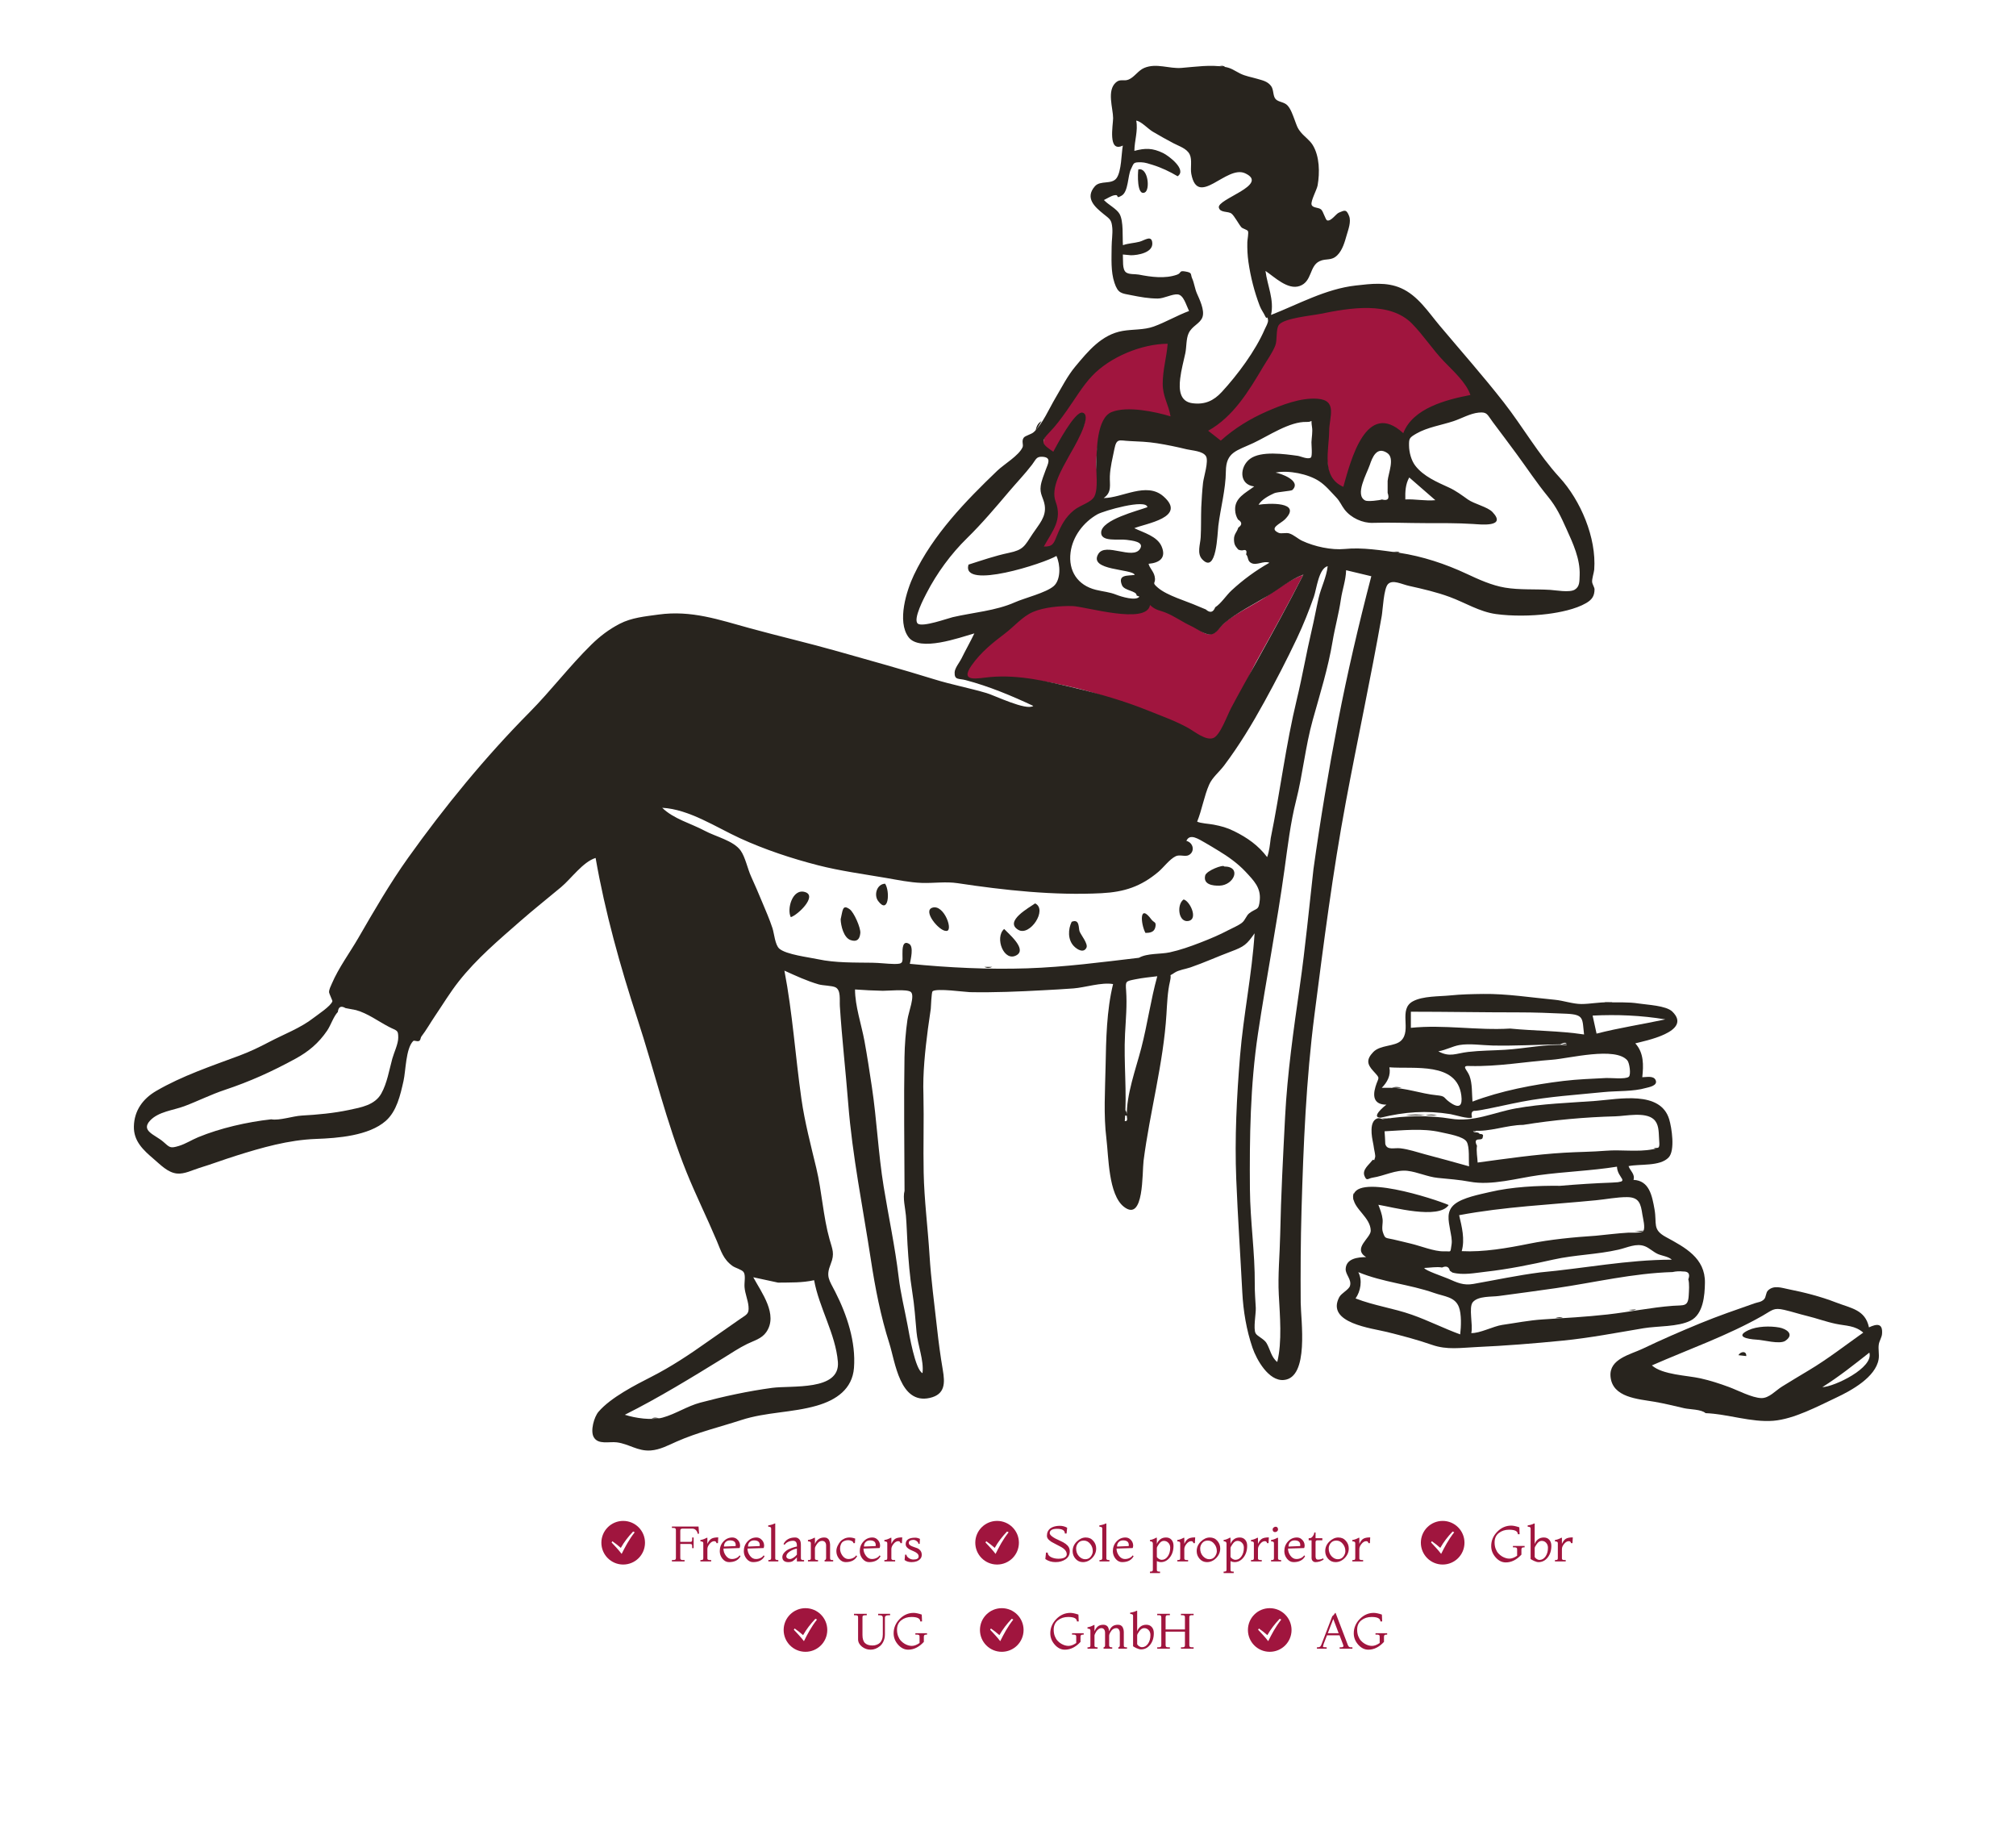 <svg width="647" height="590" viewBox="0 0 647 590" fill="none" xmlns="http://www.w3.org/2000/svg">
<path fill-rule="evenodd" clip-rule="evenodd" d="M386.684 138.665C393.502 134.839 397.483 127.979 401.424 121.189C402.016 120.168 402.608 119.149 403.208 118.142C403.61 117.467 404.049 116.772 404.497 116.063V116.063C405.68 114.19 406.922 112.223 407.697 110.297C408.036 109.455 408.329 108.219 408.625 106.97C408.974 105.496 409.327 104.005 409.766 103.121C410.724 101.191 417.994 100.313 422.946 99.715C424.581 99.517 425.964 99.35 426.782 99.186C435.486 97.44 445.889 96.393 453.001 103.203C454.691 104.822 456.585 106.315 458.485 107.813C460.763 109.608 463.05 111.411 465.008 113.446C468.151 116.715 472.384 122.214 473.877 126.58C466.215 128.056 453.484 132.577 450.434 140.613C439.203 130.31 434.462 147.471 431.975 156.477C431.823 157.026 431.68 157.546 431.544 158.027C425.427 155.381 425.745 147.331 425.978 141.437V141.436C426.011 140.61 426.042 139.827 426.053 139.106C426.07 138.038 426.231 136.925 426.39 135.838C426.921 132.197 427.407 128.864 422.203 128.57C417.154 128.287 412.25 130.342 407.697 132.266C402.015 134.668 396.054 138.26 391.465 142.386L386.684 138.665ZM375.648 122.613C375.647 122.809 375.645 123.004 375.643 123.199C375.625 124.935 375.608 126.666 376.136 128.339C376.441 129.307 376.446 130.721 376.45 132.08C376.454 133.064 376.457 134.02 376.574 134.754C371.642 133.254 362.479 131.028 357.443 133.052C352.629 134.986 352.023 143.932 351.853 148.284C351.81 149.384 351.964 150.704 352.125 152.075C352.396 154.4 352.684 156.872 352.056 158.658C351.572 160.035 351.588 160.443 351.62 160.542C351.536 160.493 351.159 160.479 349.775 161.477C349.158 161.921 348.487 162.275 347.812 162.63C347.009 163.053 346.201 163.478 345.475 164.063C343.544 165.62 342.885 167.342 342.094 169.408C341.89 169.941 341.677 170.498 341.43 171.08C340.266 173.837 337.165 176.287 333.702 176.188C334.143 175.389 334.61 174.6 335.076 173.812C337.556 169.625 339.998 165.5 338.132 160.515C336.491 156.131 339.28 151.002 341.565 146.801L341.699 146.555C341.838 146.297 342.238 145.724 342.773 144.956C345.157 141.534 350.242 134.236 347.178 133.616C345 133.175 340.301 142.264 338.564 145.625C338.358 146.024 338.193 146.343 338.08 146.555C335.095 144.538 333.755 142.052 336.052 139.016C336.864 137.941 337.762 136.939 338.661 135.934C339.715 134.757 340.772 133.577 341.699 132.274C342.516 131.125 343.326 129.911 344.148 128.682C346.13 125.715 348.174 122.656 350.514 120.195C356.33 114.082 366.48 109.92 374.853 109.883C374.665 112.264 374.938 114.552 375.213 116.871C375.436 118.743 375.661 120.635 375.648 122.613ZM351.64 160.569C351.643 160.565 351.638 160.553 351.62 160.542C351.628 160.567 351.638 160.572 351.64 160.569ZM399.265 220.285C400.915 216.82 402.357 213.791 403.208 212.261C408.354 203.005 413.451 193.828 418.275 184.401C414.449 185.859 411.208 188.095 407.925 190.36C407.429 190.702 406.933 191.043 406.434 191.384C404.704 192.563 402.817 193.627 400.92 194.696C398.072 196.303 395.202 197.922 392.808 199.959C392.266 200.42 391.827 200.931 391.409 201.419C390.454 202.531 389.606 203.518 387.882 203.501C386.704 203.49 385.035 202.273 383.543 201.185C382.675 200.552 381.865 199.962 381.248 199.679C380.032 199.123 379.03 198.395 378.038 197.675C376.92 196.864 375.815 196.062 374.435 195.528C373.577 195.195 372.876 195.084 372.23 194.982C371.137 194.809 370.203 194.66 368.936 193.509C368.12 198.331 356.777 196.06 349.419 194.586C346.975 194.097 344.971 193.696 343.937 193.671C343.544 193.662 343.137 193.65 342.718 193.637C339.041 193.531 334.472 193.398 331.268 194.773C328.814 195.826 325.914 198.204 323.398 200.267C322.426 201.065 321.512 201.814 320.702 202.423C316.71 205.423 313.863 209.248 310.924 213.402C307.152 218.73 312.785 218.216 316.849 217.846C317.129 217.82 317.401 217.795 317.663 217.773C326.926 216.987 335.926 218.546 344.855 220.661C352.83 222.549 360.084 225.449 367.718 228.513C369.132 229.08 371.703 230.413 374.602 231.918C380.512 234.984 387.788 238.759 389.428 238.201C390.988 237.668 395.631 227.916 399.265 220.285Z" fill="#A0153E"/>
<path fill-rule="evenodd" clip-rule="evenodd" d="M451.018 160.248C454.233 160.084 457.433 160.802 460.648 160.489C457.857 158.059 455.066 155.629 452.274 153.2C451.042 155.364 450.951 157.826 451.018 160.248ZM374.744 110.297C366.423 110.334 356.273 114.511 350.492 120.612C347.43 123.846 344.898 128.188 342.308 131.82C340.571 134.258 338.874 136.61 336.765 138.752C333.69 141.874 334.571 142.588 338.035 144.938C339.132 142.884 344.946 131.904 347.383 132.397C351.086 133.149 343.935 144.747 343.154 146.192C340.841 150.468 337.105 156.439 338.784 160.948C340.998 166.9 337.787 170.292 334.998 175.364C337.927 175.448 338.215 174.307 339.225 171.811C340.52 168.603 341.934 165.922 344.675 163.705C346.798 161.987 350.27 161.264 351.267 159.19C352.5 156.627 351.726 151.565 351.826 148.713C351.977 144.38 351.989 134.137 356.766 132.211C361.772 130.194 370.771 132.095 375.664 133.589C375.053 129.77 373.126 127.277 373.153 123.033C373.181 118.591 374.405 114.628 374.744 110.297ZM310.818 181.163C315.171 179.785 319.297 178.334 323.775 177.396C328.462 176.413 328.775 175.289 331.417 171.272C333.42 168.227 335.849 165.854 335.282 162.125C334.918 159.732 333.608 158.567 334.002 155.877C334.246 154.21 335.025 152.39 335.587 150.804C336.277 148.859 337.706 146.653 334.383 146.557C332.547 146.504 332.458 147.472 331.215 149.096C328.923 152.098 326.285 154.824 323.845 157.703C319.609 162.701 315.116 168.02 310.386 172.646C305.18 177.737 300.686 183.876 297.321 190.394C296.699 191.597 292.92 198.686 294.533 200.076C296.013 201.353 304.248 198.375 305.749 198.027C312.231 196.524 319.587 195.987 325.71 193.255C328.83 191.864 335.715 190.203 338.179 188.05C340.469 186.049 340.366 181.2 339.037 178.379C335.317 180.692 308.419 189.42 310.818 181.163ZM391.794 141.38C396.138 137.459 401.271 134.313 406.634 131.983C411.431 129.898 417.39 127.574 422.727 127.936C429.376 128.386 426.598 133.739 426.574 138.298C426.543 144.347 423.891 153.06 431.117 156.199C433.475 147.823 438.447 128.018 450.359 138.992C453.403 130.939 464.26 128.214 471.905 126.735C470.519 122.666 466.31 118.983 463.393 115.929C459.743 112.109 456.862 107.632 453.206 103.884C445.983 96.482 432.898 98.859 423.753 100.704C420.702 101.319 411.853 102.092 410.374 104.333C409.447 105.738 409.965 109.171 409.277 110.889C408.33 113.256 406.712 115.45 405.414 117.637C400.677 125.614 395.858 133.644 387.753 138.212L391.794 141.38ZM418.301 184.359C414.012 186.004 410.858 188.754 407.054 191.07C402.442 193.878 397.034 196.508 392.895 199.977C391.38 201.245 390.529 203.437 388.439 203.579C386.62 203.703 383.85 201.591 382.237 200.853C379.533 199.612 376.95 197.732 374.233 196.627C371.999 195.718 371.01 195.903 369.078 194.136C367.994 200.584 348.275 194.557 344.138 194.459C340.311 194.368 335.061 194.821 331.499 196.358C328.105 197.823 325.452 201.047 322.547 203.243C318.565 206.256 314.766 209.302 311.833 213.471C307.811 219.188 313.879 217.571 317.926 217.225C327.163 216.436 336.149 218.635 345.054 220.757C353.014 222.654 360.875 224.929 368.495 228.004C372.78 229.735 377.29 231.325 381.321 233.573C383.445 234.759 386.891 237.661 389.33 236.825C391.565 236.058 393.794 229.652 395.149 227.093C397.782 222.126 400.551 217.243 403.269 212.325C408.404 203.035 413.489 193.823 418.301 184.359ZM365.528 307.316C368.171 305.799 372.48 306.207 375.402 305.572C378.705 304.853 382.025 303.683 385.174 302.463C388.363 301.227 391.376 299.964 394.29 298.418C395.623 297.711 397.399 297.015 398.63 296.034C399.623 295.244 399.984 293.775 400.9 293.058C403.287 291.187 403.988 292.361 404.309 288.751C404.656 284.83 402.455 282.61 399.715 279.675C397.262 277.049 394.075 274.78 390.993 272.932C389.63 272.115 388.173 271.196 386.782 270.416C384.677 269.235 381.856 267.272 380.751 269.807C383.052 270.393 383.559 273.33 381.482 274.385C380.342 274.965 378.616 274.113 377.331 274.729C375.346 275.681 373.436 278.334 371.737 279.764C366.161 284.456 360.828 286.216 353.528 286.593C338.276 287.379 322.305 285.64 307.346 283.381C303.496 282.799 299.653 283.429 295.767 283.29C291.986 283.155 288.044 282.329 284.327 281.69C277.169 280.461 269.623 279.45 262.576 277.642C254.053 275.454 245.501 272.625 237.498 268.961C229.823 265.445 221.147 259.637 212.526 259.19C216.205 262.79 221.718 264.177 226.143 266.549C229.76 268.485 235.416 269.73 237.701 272.922C239.188 274.999 239.935 278.816 241.059 281.252C242.301 283.948 243.448 286.687 244.598 289.424C245.754 292.177 246.958 294.932 247.896 297.768C248.477 299.527 248.727 303.174 250.1 304.377C252.289 306.297 259.616 307.149 262.566 307.788C268.075 308.98 274.358 308.822 279.976 308.905C282.298 308.939 284.638 309.255 286.857 309.298C289.972 309.358 289.675 308.819 289.631 306.115C289.605 304.492 289.638 301.539 291.81 302.876C293.291 303.788 292.272 307.823 291.998 309.257C304.4 310.492 317.339 311.112 329.682 310.699C341.82 310.293 353.538 308.728 365.528 307.316ZM421.535 278.862C423.724 263.157 426.39 247.189 429.375 231.687C432.391 216.021 436.018 200.498 440.097 184.892C437.403 184.247 434.708 183.604 432.013 182.961C431.914 186.249 430.801 189.105 430.326 192.378C429.672 196.896 428.42 201.283 427.671 205.787C426.248 214.346 423.611 222.722 421.287 231.069C418.919 239.579 418.128 248.346 415.952 256.898C414.159 263.944 413.243 271.706 412.241 278.949C409.812 296.522 406.351 314.129 403.717 331.711C401.246 348.195 400.998 365.013 401.141 381.651C401.228 391.809 402.778 401.938 402.697 412.109C402.677 414.623 402.889 417.13 403.02 419.64C403.112 421.411 402.16 426.321 402.967 427.804C403.478 428.743 405.674 429.61 406.451 430.914C407.68 432.978 407.939 435.444 409.914 437.005C411.514 430.554 410.758 422.038 410.408 415.454C410.07 409.11 410.727 402.553 410.856 396.111C411.109 383.475 411.779 371.023 412.427 358.38C413.138 344.516 415.159 330.313 417.132 316.553C418.927 304.041 420.125 291.307 421.535 278.862ZM362.964 81.901C362.096 81.82 361.229 81.74 360.361 81.659C360.49 83.486 360.104 86.446 361.393 87.4C362.37 88.122 364.348 87.885 365.532 88.115C369.412 88.874 373.91 89.508 377.762 88.127C379.26 87.59 378.298 86.749 380.359 87.099C382.842 87.52 381.935 87.913 382.652 89.461C383.205 90.656 383.489 92.689 384.116 94.124C384.955 96.043 386.656 99.479 385.929 101.695C385.222 103.85 382.586 104.501 381.465 106.941C380.632 108.756 380.828 111.393 380.396 113.391C379.818 116.056 379.088 118.711 378.765 121.425C378.359 124.845 378.498 128.857 382.737 129.387C386.672 129.88 389.484 128.617 392.122 125.753C397.161 120.286 402.914 112.569 405.874 105.692C406.22 104.888 407.071 103.548 406.952 102.687C406.718 100.986 406.615 102.708 406.076 101.527C405.561 100.397 404.753 99.372 404.278 98.118C402.569 93.615 401.357 88.895 400.672 84.127C400.361 81.968 400.257 79.834 400.31 77.654C400.327 76.909 400.775 74.674 400.508 74.163C400.236 73.647 398.819 73.409 398.377 72.896C397.557 71.945 396.15 69.262 395.243 68.55C394.127 67.677 391.629 68.369 391.175 66.63C390.45 63.848 407.618 59.315 399.598 55.602C393.609 52.83 384.424 66.844 382.33 55.817C381.968 53.907 382.659 51.314 381.82 49.563C380.893 47.628 378.372 46.905 376.61 45.964C374.362 44.763 372.091 43.529 369.906 42.215C368.408 41.314 366.249 38.921 364.654 38.702C365.282 41.95 364.078 45.169 364.058 48.41C367.513 47.476 369.891 47.456 373.301 49.118C374.924 49.908 381.043 54.396 377.943 56.555C375.432 55.071 372.745 53.784 369.946 52.912C368.841 52.567 367.462 52.099 366.288 52.075C363.562 52.02 363.946 52.305 362.922 54.36C361.935 56.339 362.148 61.501 359.981 62.765C357.741 64.072 359.469 62.242 357.556 62.665C356.465 62.906 355.276 63.717 354.277 64.175C355.646 65.659 358.408 67.015 359.315 68.663C360.639 71.068 360.18 76.04 360.387 78.67C362.12 78.05 363.944 78.024 365.702 77.564C367.353 77.13 369.643 75.255 369.815 78.012C370.008 81.085 365.147 81.901 362.964 81.901ZM385.521 162.814C385.656 160.158 385.803 157.503 386.099 154.858C386.299 153.083 387.986 147.932 387.032 146.372C385.996 144.675 382.52 144.567 380.847 144.16C377.641 143.379 374.566 142.739 371.307 142.223C368.309 141.749 365.486 141.649 362.465 141.511C359.176 141.363 358.361 140.491 357.634 144.113C357.062 146.962 356.295 149.929 356.189 152.845C356.089 155.583 356.917 157.959 354.202 159.804C360.162 159.804 367.925 154.5 373.364 159.242C381.144 166.025 367.605 167.979 364.034 169.476C367.003 170.918 371.408 172.05 372.805 175.343C374.373 179.034 372.098 180.603 368.617 180.899C368.944 182.322 370.198 183.245 370.571 184.956C371.118 187.464 369.344 186.633 371.607 188.574C374.587 191.128 380.722 192.836 384.375 194.462C385.232 194.845 386.098 195.204 386.974 195.54C388.343 196.757 389.353 196.525 390.006 194.843C391.881 193.657 393.55 191.011 395.213 189.472C398.912 186.047 402.996 183.041 407.393 180.568C405.57 179.814 403.39 181.519 401.641 180.689C400.228 180.018 400.76 178.798 399.914 177.884C400.253 176.692 399.895 176.256 398.839 176.577C398.311 176.633 397.82 176.543 397.365 176.309C396.481 175.213 396.083 174.855 396.025 173.163C395.963 171.368 397.003 170.735 397.402 169.297C398.699 168.414 398.67 167.545 397.314 166.694C396.756 165.783 396.452 164.795 396.401 163.728C396.143 159.769 399.759 158.173 402.516 156.079C397.579 155.537 397.767 149.749 401.184 147.219C404.724 144.596 412.221 145.67 416.503 146.262C417.393 146.384 419.799 147.532 420.699 146.8C421.251 146.351 420.861 142.559 420.887 141.89C420.945 140.37 421.315 138.558 421.072 137.047C420.565 133.882 421.639 135.475 419.36 135.388C413.934 135.177 407.025 139.911 402.251 142.143C396.909 144.641 393.475 145.025 393.42 151.22C393.366 157.084 391.721 162.928 391.002 168.7C390.688 171.221 390.464 184.316 385.848 179.484C384.059 177.609 385.205 174.727 385.338 172.415C385.519 169.234 385.412 166.003 385.521 162.814ZM87.046 359.146C89.688 359.615 93.989 358.099 96.871 357.94C101.909 357.664 107.098 357.184 112.035 356.136C115.896 355.316 120.297 354.594 122.38 350.858C124.242 347.519 124.899 343.338 125.902 339.693C126.435 337.759 127.809 334.953 127.808 332.952C127.808 330.349 127.457 330.862 124.742 329.438C121.306 327.636 117.962 325.124 114.255 324.102C113.133 323.883 112.011 323.669 110.888 323.458C109.436 322.616 108.616 323.03 108.426 324.699C107.008 326.194 106.178 328.948 104.988 330.694C102.276 334.678 99.055 337.393 94.848 339.691C87.277 343.824 80.222 347.014 72.113 349.717C67.644 351.206 63.524 353.295 59.155 354.937C55.656 356.253 50.826 356.653 48.138 359.581C45.105 362.884 49.767 364.085 52.358 366.318C54.481 368.149 54.523 368.568 57.427 367.68C59.591 367.018 61.509 365.753 63.587 364.894C70.704 361.956 79.319 360.001 87.046 359.146ZM249.708 411.543C247.055 410.97 244.402 410.397 241.75 409.824C244.358 414.691 249.845 421.814 245.907 427.447C244.435 429.552 241.988 430.152 239.801 431.219C237.154 432.512 234.71 434.167 232.208 435.708C221.89 442.057 211.404 448.496 200.532 453.945C203.936 455.043 209.169 455.803 212.674 454.846C216.756 453.731 220.535 451.173 224.726 450.055C232.244 448.05 240.157 446.342 247.795 445.313C254.039 444.472 269.666 446.372 268.908 436.988C268.187 428.078 262.862 419.577 261.277 410.769C257.389 411.632 253.68 411.481 249.708 411.543ZM407.818 268.936C410.841 254.104 412.648 239.02 416.214 224.296C417.993 216.95 419.247 209.503 420.985 202.155C421.793 198.737 422.404 195.285 423.192 191.872C423.99 188.418 425.706 185.23 426.099 181.659C423.209 182.374 422.541 188.988 421.665 191.476C420.058 196.04 418.306 200.427 416.242 204.798C412.96 211.744 409.478 218.446 405.776 225.181C401.873 232.285 397.75 239.116 392.874 245.603C391.271 247.735 389.097 249.405 388.064 251.743C386.44 255.421 385.757 259.805 384.207 263.632C385.299 264.187 388.121 264.324 389.461 264.589C391.952 265.08 393.698 265.517 396.092 266.701C400.308 268.788 403.85 271.261 406.667 275.015C407.375 273.088 407.559 270.975 407.818 268.936ZM290.298 382.097C290.248 367.813 290.046 353.407 290.28 339.229C290.344 335.292 290.665 331.045 291.237 327.138C291.595 324.682 293.706 319.462 292.318 318.285C291.132 317.278 284.874 317.942 283.338 317.906C280.36 317.837 277.39 317.704 274.405 317.48C274.405 322.774 276.474 328.785 277.436 334.022C278.332 338.906 279.069 343.818 279.809 348.726C281.41 359.352 281.865 370.125 283.603 380.78C285.179 390.441 287.257 400.061 288.402 409.721C289.031 415.023 290.303 420.026 291.292 425.325C291.808 428.088 293.691 439.47 296.061 440.589C296.563 436.506 294.515 431.576 294.148 427.448C293.77 423.185 293.476 418.894 292.785 414.609C291.973 409.579 291.563 404.425 291.252 399.332C291.062 396.217 291.004 393.11 290.734 389.996C290.54 387.737 289.684 384.313 290.298 382.097ZM364.776 191.09C364.875 189.535 360.847 189.597 360.097 187.809C358.574 184.179 362.043 184.832 364.176 184.457C363.416 182.438 349.177 183.173 352.494 177.723C354.795 173.941 363.522 179.729 365.854 176.136C367.387 173.776 363.215 173.451 361.561 173.215C359.071 172.858 353.206 174.01 353.399 170.781C353.642 166.724 365.044 163.924 368.243 162.733C367.888 159.955 354.166 163.904 352.18 165.03C347.685 167.578 344.241 172.152 343.581 177.234C342.813 183.148 345.813 187.805 351.723 189.256C354.187 189.861 356.008 189.929 358.288 190.838C359.788 191.436 364.643 192.928 365.671 191.418C365.372 191.309 365.075 191.199 364.776 191.09ZM445.336 154.308C445.562 151.782 447.69 147.028 445.239 145.369C441.809 143.047 440.389 146.874 439.612 149.172C438.662 151.979 434.667 158.848 438.16 160.597C438.972 161.004 442.823 160.531 443.502 160.262C445.394 160.755 446.004 160.047 445.336 158.136V154.308ZM361.643 358.245C361.428 351.343 364.52 343.045 366.272 336.285C368.259 328.625 369.305 320.814 371.41 313.238C369.069 313.52 366.706 313.75 364.393 314.219C361.238 314.86 361.181 314.759 361.408 317.853C361.746 322.499 361.303 327.054 361.063 331.699C360.582 340.998 361.753 350.45 360.974 359.69C361.669 359.866 361.892 359.384 361.643 358.245ZM449.011 177.355C456.592 178.515 463.859 180.917 470.758 184.145C474.561 185.924 478.749 187.836 482.999 188.546C487.72 189.336 492.727 188.966 497.549 189.27C499.248 189.377 503.717 190.203 505.374 189.204C507.015 188.214 506.887 186.536 506.964 184.536C507.163 179.393 504.834 174.356 502.739 169.741C500.942 165.782 499.584 162.759 496.796 159.353C493.215 154.978 490.097 150.258 486.744 145.692C484.215 142.251 481.661 138.858 479.083 135.421C477.24 132.96 477.327 132.113 474.549 132.388C471.813 132.66 469.058 134.276 466.481 135.133C462.656 136.404 458.024 137.102 454.535 139.136C452.28 140.45 452.18 140.692 452.206 142.987C452.23 145.124 452.92 147.731 454.198 149.402C456.856 152.873 461.26 154.71 465.04 156.442C467.227 157.443 469.117 158.863 471.063 160.245C473.16 161.734 477.392 162.611 478.997 164.308C483.669 169.252 475.163 168.275 472.787 168.126C467.658 167.803 462.558 167.852 457.391 167.849C451.752 167.845 446.158 167.583 440.598 167.766C437.342 167.873 433.606 166.222 431.496 163.471C430.474 162.138 430.076 160.878 428.74 159.495C426.99 157.684 425.468 155.777 423.338 154.375C419.854 152.082 413.522 150.785 409.374 151.641C410.86 151.848 417.845 154.225 414.77 157.213C414.395 157.576 409.902 157.814 408.925 158.263C407.163 159.072 404.941 160.248 403.907 161.956C406.918 161.452 418.081 160.868 412.386 166.641C410.988 168.058 406.974 169.472 410.39 170.979C411.174 171.325 412.744 170.835 413.754 171.147C415.255 171.612 416.482 172.854 417.889 173.516C421.877 175.397 427.376 176.556 431.538 176.145C437.295 175.574 443.294 176.601 449.011 177.355ZM296.36 351.288C296.556 359.581 296.257 367.922 296.433 376.253C296.622 385.149 297.765 393.867 298.309 402.674C298.798 410.567 299.864 418.31 300.73 426.165C301.228 430.69 301.803 435.017 302.569 439.507C303.286 443.709 303.409 447.412 298.383 448.542C288.774 450.703 287.28 436.886 285.423 431.064C282.651 422.376 280.873 413.255 279.5 404.248C276.943 387.473 273.542 370.933 272.215 354.016C271.398 343.599 270.214 333.289 269.541 322.882C269.409 320.842 269.93 317.7 268.138 316.792C267.06 316.247 264.092 316.242 262.731 315.846C258.941 314.744 255.445 313.122 251.747 311.438C254.371 325.155 255.238 338.803 257.207 352.641C258.252 359.982 260.251 367.59 261.983 374.817C263.778 382.305 264.177 390.368 266.247 397.693C267.16 400.922 267.932 402.237 266.608 405.552C264.984 409.619 266.062 410.592 268.098 414.587C271.844 421.937 274.704 430.611 274.069 438.897C273.551 445.665 268.436 449.207 262.098 451.033C254.171 453.316 245.871 453.046 237.896 455.639C230.948 457.898 223.889 459.567 217.141 462.549C214.421 463.75 211.836 465.177 208.815 465.398C204.671 465.699 201.877 463.296 197.964 462.795C195.518 462.482 191.937 463.649 190.528 461.086C189.411 459.054 190.675 454.621 192.078 452.986C196.016 448.39 203.905 444.386 209.217 441.674C215.339 438.548 221.263 434.636 226.936 430.602C230.374 428.156 233.88 425.809 237.316 423.359C239.589 421.737 240.453 421.727 240.221 419.151C240.036 417.096 239.109 415.103 238.947 413C238.823 411.388 239.388 409.191 238.626 408.14C238.066 407.364 235.962 406.817 235.135 406.229C232.109 404.086 231.422 401.434 230.048 398.174C226.928 390.768 223.343 383.571 220.329 376.106C213.859 360.078 209.912 343.224 204.548 326.869C199.069 310.159 194.169 292.619 191.151 275.283C187.113 276.511 183.302 281.946 180.086 284.635C175.741 288.269 171.289 291.784 167.029 295.518C160.045 301.638 152.974 307.591 147.203 314.922C144.422 318.452 142.145 322.252 139.628 325.96C138.174 328.103 136.818 330.529 135.244 332.567C134.991 332.894 134.984 333.566 134.711 333.845C134.112 334.457 132.966 333.642 132.582 334.045C130.209 336.525 130.24 343.567 129.5 346.839C128.481 351.35 127.337 356.535 123.814 359.643C118.371 364.444 108.335 365.188 101.447 365.437C92.608 365.757 84.033 368.219 75.647 370.863C71.735 372.096 67.926 373.539 63.999 374.736C61.741 375.426 59.165 376.8 56.753 376.536C53.845 376.217 51.549 373.771 49.418 371.953C46.01 369.045 42.855 366.179 42.968 361.407C43.087 356.356 45.825 352.545 50.137 350.036C58.474 345.185 67.799 342.076 76.786 338.724C80.229 337.439 83.177 336.017 86.47 334.287C91.123 331.842 96.478 329.846 100.607 326.618C101.824 325.666 106.297 322.747 106.678 321.242C106.728 321.045 105.61 318.747 105.605 318.383C105.594 317.445 106.15 316.43 106.492 315.627C108.642 310.575 112.248 305.71 115.006 300.946C120.055 292.219 125.124 283.447 130.979 275.239C142.653 258.876 155.768 242.854 169.922 228.571C176.822 221.607 182.785 213.709 189.783 206.842C192.555 204.122 195.482 201.907 198.898 200.141C202.706 198.173 206.98 197.787 211.345 197.186C221.922 195.731 230.755 198.858 240.685 201.579C250.072 204.152 259.47 206.321 268.911 209.001C279.278 211.943 289.539 214.765 299.873 217.972C305.395 219.685 311.076 220.737 316.624 222.381C319.295 223.172 329.395 228.129 331.622 226.501C324.606 223.21 317.418 220.211 309.911 218.225C307.7 217.64 306.288 218.287 306.37 215.75C306.415 214.366 307.971 212.498 308.531 211.359C309.873 208.632 311.392 205.967 312.704 203.231C307.945 204.582 295.153 209.257 291.567 204.424C287.815 199.366 290.947 189.449 293.3 184.497C299.44 171.569 309.882 160.781 320.057 151.036C322.258 148.929 327.003 146.178 328.176 143.494C328.533 142.678 327.756 141.479 328.561 140.42C329.04 139.789 330.962 139.358 331.73 138.678C334.528 136.203 336.76 130.994 338.693 127.749C340.718 124.35 342.542 120.67 345.087 117.62C349.249 112.634 353.545 107.348 360.284 106.182C363.589 105.61 367.099 105.915 370.267 104.774C374.097 103.394 377.737 101.22 381.606 99.791C380.646 97.82 379.868 94.684 378.006 94.468C376.213 94.261 373.584 95.801 371.532 95.789C368.536 95.773 365.978 95.294 363.086 94.723C359.886 94.091 358.832 94.206 357.665 90.736C356.441 87.1 356.75 82.878 356.76 79.102C356.764 77.258 357.131 74.967 356.973 73.156C356.738 70.427 356.207 70.323 354.067 68.587C351.393 66.419 348.097 63.55 351.372 59.783C353.142 57.747 356.779 59.331 358.346 57.143C359.943 54.916 359.866 49.319 360.352 46.703C355.43 49.121 357.235 40.081 357.234 37.906C357.233 34.74 355.111 29.048 358.166 26.415C359.586 25.192 360.641 26.203 362.264 25.501C364.116 24.699 365.283 22.596 367.253 21.781C371.17 20.16 375.17 22.112 379.191 21.789C383.804 21.42 388.335 20.707 392.973 21.447C395.17 21.797 396.095 22.631 397.955 23.566C399.743 24.466 401.557 24.712 403.499 25.291C405.227 25.806 406.742 26.066 407.91 27.571C408.833 28.762 408.457 30.765 409.389 31.792C410.309 32.803 412.128 32.656 413.223 33.857C414.275 35.01 414.905 36.916 415.452 38.35C416.19 40.282 416.277 41.008 417.578 42.555C418.712 43.904 420.345 44.989 421.291 46.529C423.521 50.158 423.578 55.405 422.866 59.488C422.624 60.878 420.609 64.471 420.924 65.654C421.224 66.78 423.115 66.484 423.971 67.196C424.711 67.811 425.361 70.552 425.945 70.72C427.204 71.081 428.759 68.593 429.714 68.22C431.373 67.572 432.068 66.907 432.987 69.351C433.668 71.165 432.719 73.627 432.219 75.358C431.584 77.562 430.881 80.216 429.197 81.883C427.216 83.842 425.631 82.771 423.446 83.826C420.172 85.407 421.138 90.352 417.108 91.766C413.269 93.112 409.038 88.876 406.134 86.928C406.736 91.656 409 96.211 407.913 101.056C416.744 97.598 425.479 92.69 435.103 91.609C440.011 91.057 444.969 90.404 449.601 92.44C455.024 94.823 458.346 100.081 462.016 104.449C468.914 112.658 475.992 120.637 482.612 129.112C488.685 136.885 493.804 145.892 500.489 153.17C507.266 160.551 512.381 172.526 511.639 182.747C511.572 183.669 510.857 185.765 510.969 186.76C511.056 187.522 511.749 188.488 511.738 189.103C511.701 191.171 511.017 192.362 509.044 193.509C505.625 195.499 500.53 196.507 496.666 197C491.532 197.657 485.244 197.728 480.107 197.027C474.81 196.303 470.154 193.339 465.281 191.548C461.008 189.976 456.717 188.995 452.226 187.992C449.75 187.439 447.008 185.907 445.477 187.389C444.071 188.752 443.779 195.741 443.452 197.6C439.899 217.744 435.677 237.206 431.938 257.248C427.701 279.964 424.802 302.672 421.855 325.582C419.176 346.407 418.301 367.467 417.702 388.273C417.416 398.198 417.374 408.016 417.435 417.949C417.469 423.511 420.251 442.078 412.001 442.789C407.153 443.207 403.275 436.26 401.976 432.472C400.024 426.779 399.008 420.65 398.696 414.67C398.067 402.565 397.242 390.45 396.753 378.34C396.224 365.22 396.897 351.858 397.976 338.781C399.062 325.617 401.798 312.644 402.637 299.46C400.12 303.052 399.314 303.727 395.12 305.29C390.731 306.929 386.509 308.865 382.081 310.392C380.574 310.912 378.223 311.237 376.988 312.087C374.709 313.656 376.206 311.876 375.479 314.929C374.701 318.192 374.555 322.108 374.348 325.46C373.378 341.191 369.018 356.81 367.007 372.458C366.522 376.236 367.214 392.274 360.709 387.22C355.699 383.327 355.798 371.1 355.085 365.373C354.136 357.739 354.665 349.89 354.815 342.209C354.986 333.462 355.133 324.288 357.222 315.747C353.485 315.108 348.288 316.849 344.528 317.142C341.271 317.395 338.026 317.556 334.788 317.734C327.066 318.158 319.112 318.496 311.259 318.344C309.83 318.317 300.491 317.01 299.298 318.063C298.91 318.406 298.791 323.112 298.719 323.687C298.444 325.849 298.071 328.01 297.793 330.16C296.906 337.035 296.106 344.416 296.36 351.288Z" fill="#28241E"/>
<path fill-rule="evenodd" clip-rule="evenodd" d="M435.048 416.619C440.942 418.921 447.196 419.756 453.139 421.853C458.452 423.728 463.387 426.249 468.619 428.154C468.924 425.728 469.088 421.621 468.191 419.335C466.922 416.097 463.583 416.018 460.295 414.865C452.292 412.059 443.874 411.467 435.929 408.189C437.29 410.806 436.683 414.271 435.048 416.619ZM536.781 408.153C524.052 408.527 511.889 411.487 499.345 413.318C493.241 414.208 487.131 415.003 481.021 415.834C478.67 416.154 474.385 415.778 472.676 417.812C471.259 419.497 472.812 425.249 472.182 427.719C474.755 427.909 479.323 425.507 482.115 425.109C486.463 424.491 490.754 423.625 495.147 423.35C502.105 422.912 508.941 422.539 515.886 421.765C522.95 420.978 529.785 419.516 536.904 418.981C540.365 418.721 541.757 419.37 541.961 415.718C542.041 414.29 542.237 411.9 541.836 410.492C542.477 408.761 541.909 407.921 540.132 407.97C539.005 407.843 537.888 407.905 536.781 408.153ZM512.163 396.499C515.605 396.176 519.061 395.713 522.512 395.519C523.212 395.48 526.761 395.694 527.34 395.043C528.161 394.124 527.247 390.759 527.096 389.718C526.585 386.179 526.019 384.12 522.156 384.112C518.895 384.104 515.52 384.794 512.272 385.111C497.53 386.556 482.862 387.165 468.281 389.908C469.169 393.686 470.176 397.583 469.115 401.445C476.109 401.806 483.788 400.461 490.624 399.081C497.61 397.671 505.023 396.971 512.163 396.499ZM488.829 360.933C483.562 360.957 477.995 363.276 472.797 362.759C472.719 363.725 474.383 362.923 474.842 363.828C475.824 363.83 476.165 364.15 475.866 364.789C475.884 365.225 475.661 365.481 475.196 365.555C474.967 365.575 474.737 365.595 474.509 365.614C473.504 365.647 473.339 366.324 474.016 367.648C473.725 369.289 474.161 371.373 474.224 373.019C483.565 371.749 492.639 370.428 502.046 369.861C506.487 369.593 510.924 369.594 515.359 369.229C520.239 368.827 525.566 369.689 530.336 368.776C532.887 368.287 532.62 368.321 532.434 365.006C532.32 362.992 532.363 360.601 530.722 359.132C527.982 356.679 521.743 358.097 518.467 358.183C508.599 358.444 498.565 359.36 488.829 360.933ZM494.221 408.272C508.331 406.991 522.336 404.186 536.527 404.186C535.523 403.184 533.338 402.926 532.089 402.379C530.665 401.756 529.321 400.429 527.93 399.884C525.138 398.792 522.296 400.31 519.428 400.966C512.51 402.549 505.412 402.603 498.483 404.157C491.32 405.761 484.063 407.242 476.767 408.057C473.294 408.446 469.566 409.233 466.134 408.316C465.856 408.117 465.575 407.918 465.297 407.72C464.997 406.443 464.164 406.102 462.798 406.696C461.063 406.366 458.854 406.792 457.108 406.836C457.037 407.533 463.489 409.72 464.72 410.262C467.684 411.567 469.694 412.522 472.86 411.963C479.989 410.704 487.001 409.202 494.221 408.272ZM444.583 367.039C445.135 369.187 447.45 368.21 449.444 368.447C452.12 368.764 454.781 369.686 457.373 370.381C462.08 371.646 466.788 372.892 471.474 374.229C471.289 372.337 471.708 368.03 470.708 366.352C469.658 364.592 464.682 363.821 462.365 363.285C456.524 361.934 450.285 362.702 444.352 362.987C444.457 364.336 444.534 365.686 444.583 367.039ZM500.688 380.481C506.23 380.011 511.778 379.646 517.336 379.451C523.69 379.229 519.071 378.214 518.937 374.341C510.586 375.672 502.161 375.935 493.835 377.073C486.938 378.017 478.721 380.481 471.686 379.158C468.368 378.534 464.98 378.293 461.45 377.94C458.119 377.607 454.977 376.057 451.688 375.672C447.995 375.239 444.222 377.314 440.549 377.862C438.992 378.094 438.63 379.149 437.894 377.276C437.132 375.333 439.316 373.746 440.176 372.584C441.18 371.226 440.763 373.43 441.321 371.31C441.477 370.717 441.054 369.225 440.976 368.585C440.779 366.968 440.27 365.213 440.191 363.598C440.118 362.116 440.105 359.852 441.716 358.987C442.698 358.459 443.395 359.229 444.252 359.08C450.94 357.917 458.806 357.822 465.589 358.944C472.942 360.16 479.27 356.941 486.517 355.636C495.019 354.104 503.61 353.875 512.185 353.228C519.518 352.675 532.914 349.807 535.707 359.167C536.498 361.819 537.651 369.121 535.523 371.377C532.73 374.341 526.264 373.395 522.653 374.166C523.194 375.701 524.802 376.745 524.245 378.574C529.305 378.813 530.2 383.59 530.993 388.05C531.813 392.664 530.213 394.498 534.625 396.901C540.774 400.25 547.289 403.632 547.168 411.607C547.108 415.617 546.659 421.665 542.54 423.745C538.51 425.78 531.948 425.436 527.506 426.175C518.906 427.606 510.275 429.286 501.622 430.145C492.409 431.06 483.042 431.812 473.812 432.22C468.784 432.444 464.44 433.204 459.584 431.512C454.809 429.85 450.139 428.635 445.212 427.401C440.349 426.183 425.461 424.543 429.799 416.23C430.493 414.9 432.866 413.842 433.249 412.585C433.867 410.556 431.779 408.972 431.867 407.139C432.026 403.785 435.812 403.364 438.427 403.364C433.945 400.563 439.947 397.246 439.911 394.868C439.848 390.678 434.634 387.958 434.339 384.445C433.622 375.897 460.752 384.798 464.928 386.647C461.714 391.41 446.803 387.288 442.361 386.566C442.967 388.157 443.547 389.586 443.722 391.215C443.864 392.542 443.357 394.059 443.821 395.394C444.554 397.506 444.529 397.102 447.124 397.678C449.043 398.104 450.941 398.596 452.854 399.047C455.794 399.74 460.417 401.6 463.329 401.498C465.883 401.409 465.379 402.201 465.847 399.365C466.099 397.841 465.669 396.222 465.412 394.729C464.876 391.6 464.091 388.639 466.825 386.395C469.431 384.254 474.926 383.235 478.123 382.48C485.218 380.805 493.408 380.394 500.688 380.481Z" fill="#28241E"/>
<path fill-rule="evenodd" clip-rule="evenodd" d="M534.454 327.082C526.748 325.791 518.918 325.473 511.121 325.864C511.543 327.793 511.966 329.721 512.389 331.648C519.694 329.768 527.104 328.666 534.454 327.082ZM471.791 342.041C468.7 341.815 470.851 343.196 471.614 345.218C472.551 347.702 472.35 350.842 472.566 353.457C481.608 350.011 492.129 347.994 501.743 346.834C506.302 346.284 510.928 346.126 515.512 345.891C516.868 345.822 521.762 346.389 522.753 345.478C523.489 344.8 522.973 341.062 522.266 340.236C518.418 335.753 503.543 339.624 498.162 340.026C489.338 340.685 480.676 342.26 471.791 342.041ZM484.633 330.027C492.64 330.796 500.371 330.722 508.378 331.922C507.771 326.835 508.497 325.537 502.723 325.266C497.578 325.026 492.449 324.832 487.328 324.834C475.812 324.841 464.322 324.621 452.793 324.621V329.79C463.456 328.699 473.95 330.67 484.633 330.027ZM446.132 349.038C451.185 349.016 455.961 350.921 461.015 351.415C464.039 351.711 463.089 352.086 465.187 353.604C468.455 355.968 469.397 354.709 468.987 351.496C467.598 340.628 453.831 343.065 445.898 342.461C446.419 345.053 445.221 347.25 443.455 349.038H446.132ZM500.75 335.084C493.482 335.202 486.205 335.615 478.988 335.464C475.757 335.396 471.572 334.757 468.406 335.307C466.086 335.71 464.147 336.891 461.603 337.33C465.34 339.341 467.234 337.982 471.163 337.524C475.088 337.068 479.071 337.077 483.012 336.838C489.484 336.447 496.383 334.897 502.759 335.319C502.876 334.421 502.207 334.342 500.75 335.084ZM443.103 358.622C439.769 358.614 444.357 354.824 444.959 354.448C441.267 354.448 440.373 352.235 441.443 348.679C442.451 345.331 443.196 346.356 440.661 343.567C438.752 341.467 438.463 339.92 440.713 337.572C443.003 335.183 447.641 335.859 449.669 333.888C453.124 330.532 448.666 323.849 453.452 321.278C456.688 319.541 461.903 319.756 465.475 319.389C468.927 319.034 472.501 318.966 475.977 318.918C483.552 318.815 491.422 320.085 498.964 320.784C501.714 321.038 504.805 322.149 507.515 322.15C510.278 322.154 513.172 321.538 516.024 321.609C519.341 321.693 522.535 321.448 525.955 321.992C528.576 322.409 534.694 322.628 536.697 324.575C543.37 331.064 527.545 334.043 524.821 334.772C527.593 337.806 527.478 341.817 527.06 345.638C528.379 345.638 530.653 345.063 531.336 346.542C532.184 348.378 529.045 348.856 528.303 349.07C524.033 350.303 519.036 349.965 514.635 350.412C505.838 351.307 497.148 351.823 488.442 353.489C484.199 354.301 479.982 355.305 475.742 356.095C475.011 356.232 474.274 356.342 473.535 356.424C472.4 356.328 472.034 357.039 472.434 358.563C471.257 359.137 466.869 357.706 465.513 357.487C457.746 356.227 450.798 356.75 443.103 358.622Z" fill="#28241E"/>
<path fill-rule="evenodd" clip-rule="evenodd" d="M599.937 434.002C594.928 437.942 590.271 441.661 584.846 445.084C588.681 444.965 601.435 438.852 599.937 434.002ZM597.981 427.58C595.247 425.233 592.531 425.473 589.147 424.761C586.03 424.105 583.002 422.977 579.892 422.225C577.451 421.636 575.036 420.839 572.604 420.282C569.17 419.495 568.831 420.362 565.673 422.16C554.473 428.54 541.939 432.928 530.142 438.107C533.606 441.154 541.398 441.286 545.726 442.257C548.887 442.966 551.895 443.936 554.922 445.058C557.741 446.105 562.283 448.51 565.256 448.59C567.765 448.658 569.805 446.19 571.965 444.861C574.807 443.111 577.637 441.392 580.501 439.687C586.562 436.077 592.229 431.654 597.981 427.58ZM547.365 453.423C546.071 452.179 542.18 452.233 540.559 451.854C537.365 451.108 534.219 450.333 530.982 449.773C525.731 448.865 517.436 448.459 516.865 441.649C516.39 435.99 523.231 434.648 527.232 432.73C533.249 429.846 539.388 427.185 545.558 424.641C551.343 422.258 557.212 420.242 563.102 418.182C564.25 417.78 565.183 417.836 566.121 416.916C566.861 416.191 566.632 414.784 567.443 414.026C569.299 412.29 571.709 413.204 573.94 413.649C579.006 414.659 584.267 415.985 589.097 417.858C594.117 419.805 598.607 420.212 599.813 425.9C602.38 424.696 604.31 424.521 604.003 428.058C603.913 429.097 603.158 430.228 602.977 431.299C602.71 432.88 603.177 434.545 602.913 436.129C601.953 441.889 594.182 446.156 589.367 448.418C583.43 451.206 575.769 455.327 569.14 455.871C562.076 456.451 554.377 453.678 547.365 453.423Z" fill="#28241E"/>
<path fill-rule="evenodd" clip-rule="evenodd" d="M457.449 357.862C455.343 357.876 453.236 357.889 451.131 357.902C453.232 357.508 455.34 357.503 457.449 357.862Z" fill="#28241E"/>
<path fill-rule="evenodd" clip-rule="evenodd" d="M334.241 135.143C333.609 136.195 332.978 137.247 332.346 138.301C332.561 136.944 333.043 135.782 334.241 135.143Z" fill="#28241E"/>
<path fill-rule="evenodd" clip-rule="evenodd" d="M457.449 388.047C458.715 388.058 459.981 388.067 461.24 388.079C459.972 388.07 458.711 388.059 457.449 388.047Z" fill="#28241E"/>
<path fill-rule="evenodd" clip-rule="evenodd" d="M461.24 357.893C459.976 357.881 458.712 357.87 457.449 357.858C458.717 357.513 459.982 357.525 461.24 357.893Z" fill="#28241E"/>
<path fill-rule="evenodd" clip-rule="evenodd" d="M511.525 178.717C511.49 177.454 511.453 176.19 511.417 174.928C511.454 176.193 511.49 177.454 511.525 178.717Z" fill="#28241E"/>
<path fill-rule="evenodd" clip-rule="evenodd" d="M296.686 369.434C296.66 368.381 296.634 367.327 296.608 366.276C296.634 367.33 296.66 368.381 296.686 369.434Z" fill="#28241E"/>
<path fill-rule="evenodd" clip-rule="evenodd" d="M331.082 317.964C331.927 317.964 332.771 317.965 333.609 317.967C332.763 317.967 331.922 317.965 331.082 317.964Z" fill="#28241E"/>
<path fill-rule="evenodd" clip-rule="evenodd" d="M444.181 91.139C443.127 91.215 442.074 91.291 441.021 91.368C442.075 91.291 443.128 91.215 444.181 91.139Z" fill="#28241E"/>
<path fill-rule="evenodd" clip-rule="evenodd" d="M417.375 399.746C417.344 398.903 417.311 398.059 417.281 397.22C417.312 398.064 417.344 398.905 417.375 399.746Z" fill="#28241E"/>
<path fill-rule="evenodd" clip-rule="evenodd" d="M418.625 367.539C418.603 366.697 418.58 365.853 418.557 365.013C418.581 365.855 418.603 366.697 418.625 367.539Z" fill="#28241E"/>
<path fill-rule="evenodd" clip-rule="evenodd" d="M397.063 382.064C397.094 382.907 397.125 383.75 397.154 384.59C397.124 383.745 397.094 382.906 397.063 382.064Z" fill="#28241E"/>
<path fill-rule="evenodd" clip-rule="evenodd" d="M336.137 317.347C336.771 317.338 337.404 317.33 338.032 317.321C337.397 317.33 336.767 317.338 336.137 317.347Z" fill="#28241E"/>
<path fill-rule="evenodd" clip-rule="evenodd" d="M519.369 350.214C520.003 350.186 520.636 350.159 521.265 350.131C520.629 350.159 519.998 350.186 519.369 350.214Z" fill="#28241E"/>
<path fill-rule="evenodd" clip-rule="evenodd" d="M398.318 402.272C398.355 403.115 398.391 403.959 398.427 404.798C398.391 403.953 398.355 403.113 398.318 402.272Z" fill="#28241E"/>
<path fill-rule="evenodd" clip-rule="evenodd" d="M466.043 397.852C466.001 398.695 465.958 399.538 465.915 400.378C465.958 399.534 466.001 398.693 466.043 397.852Z" fill="#28241E"/>
<path fill-rule="evenodd" clip-rule="evenodd" d="M393.219 21.564C392.327 21.45 391.434 21.338 390.54 21.224C391.426 21.429 392.396 20.67 393.219 21.564Z" fill="#28241E"/>
<path fill-rule="evenodd" clip-rule="evenodd" d="M354.813 345.436C354.789 346.279 354.764 347.122 354.739 347.962C354.763 347.117 354.788 346.277 354.813 345.436Z" fill="#28241E"/>
<path fill-rule="evenodd" clip-rule="evenodd" d="M300.503 422.48C300.46 421.638 300.416 420.796 300.373 419.954C300.417 420.797 300.46 421.639 300.503 422.48Z" fill="#28241E"/>
<path fill-rule="evenodd" clip-rule="evenodd" d="M504.837 351.455C505.472 351.442 506.105 351.428 506.732 351.416C506.097 351.43 505.467 351.442 504.837 351.455Z" fill="#28241E"/>
<path fill-rule="evenodd" clip-rule="evenodd" d="M290.322 198.294C290.327 199.138 290.332 199.981 290.336 200.82C290.33 199.976 290.326 199.135 290.322 198.294Z" fill="#28241E"/>
<path fill-rule="evenodd" clip-rule="evenodd" d="M277.065 387.747C277.063 388.59 277.059 389.435 277.055 390.273C277.057 389.429 277.061 388.588 277.065 387.747Z" fill="#28241E"/>
<path fill-rule="evenodd" clip-rule="evenodd" d="M434.541 382.695C434.518 383.538 434.496 384.382 434.472 385.221C434.126 384.356 434.165 383.516 434.541 382.695Z" fill="#28241E"/>
<path fill-rule="evenodd" clip-rule="evenodd" d="M417.97 378.906C417.963 378.063 417.956 377.221 417.949 376.38C417.956 377.225 417.963 378.065 417.97 378.906Z" fill="#28241E"/>
<path fill-rule="evenodd" clip-rule="evenodd" d="M547.17 453.714C547.804 453.731 548.439 453.748 549.065 453.766C548.429 453.749 547.799 453.731 547.17 453.714Z" fill="#28241E"/>
<path fill-rule="evenodd" clip-rule="evenodd" d="M524.424 373.549C524.847 373.542 525.27 373.535 525.688 373.527C525.262 373.535 524.843 373.542 524.424 373.549Z" fill="#28241E"/>
<path fill-rule="evenodd" clip-rule="evenodd" d="M508.628 375.434C509.052 375.433 509.474 375.432 509.892 375.432C509.468 375.433 509.047 375.434 508.628 375.434Z" fill="#28241E"/>
<path fill-rule="evenodd" clip-rule="evenodd" d="M262.566 379.538C262.541 378.906 262.515 378.273 262.49 377.643C262.516 378.276 262.541 378.907 262.566 379.538Z" fill="#28241E"/>
<path fill-rule="evenodd" clip-rule="evenodd" d="M521.265 379.058C520.716 379.613 520.01 379.286 519.369 379.321C520.001 379.233 520.633 379.146 521.265 379.058Z" fill="#28241E"/>
<path fill-rule="evenodd" clip-rule="evenodd" d="M446.076 358.854C445.242 359.248 444.399 359.302 443.549 358.881C444.392 358.872 445.234 358.863 446.076 358.854Z" fill="#28241E"/>
<path fill-rule="evenodd" clip-rule="evenodd" d="M501.046 380.496C500.203 380.489 499.36 380.482 498.519 380.474C499.361 380.482 500.204 380.489 501.046 380.496Z" fill="#28241E"/>
<path fill-rule="evenodd" clip-rule="evenodd" d="M272.662 355.54C272.647 356.174 272.63 356.806 272.613 357.435C272.628 356.801 272.645 356.17 272.662 355.54Z" fill="#28241E"/>
<path fill-rule="evenodd" clip-rule="evenodd" d="M417.911 389.642C417.944 389.009 417.976 388.376 418.008 387.747C417.976 388.381 417.944 389.012 417.911 389.642Z" fill="#28241E"/>
<path fill-rule="evenodd" clip-rule="evenodd" d="M504.837 353.224C503.995 353.295 503.152 353.365 502.31 353.436C503.152 353.365 503.995 353.295 504.837 353.224Z" fill="#28241E"/>
<path fill-rule="evenodd" clip-rule="evenodd" d="M296.673 351.12C296.656 350.487 296.638 349.854 296.62 349.225C296.638 349.859 296.656 350.49 296.673 351.12Z" fill="#28241E"/>
<path fill-rule="evenodd" clip-rule="evenodd" d="M402.238 302.493C402.188 303.126 402.138 303.758 402.089 304.388C402.139 303.755 402.189 303.125 402.238 302.493Z" fill="#28241E"/>
<path fill-rule="evenodd" clip-rule="evenodd" d="M517.474 321.603C516.63 322.04 515.788 321.985 514.946 321.599C515.789 321.6 516.631 321.602 517.474 321.603Z" fill="#28241E"/>
<path fill-rule="evenodd" clip-rule="evenodd" d="M417.384 409.219C417.346 408.586 417.309 407.954 417.272 407.324C417.309 407.958 417.346 408.588 417.384 409.219Z" fill="#28241E"/>
<path fill-rule="evenodd" clip-rule="evenodd" d="M417.367 414.271C417.341 413.639 417.314 413.006 417.288 412.376C417.315 413.009 417.342 413.639 417.367 414.271Z" fill="#28241E"/>
<path fill-rule="evenodd" clip-rule="evenodd" d="M297.897 330.911C297.907 330.279 297.915 329.646 297.924 329.017C297.915 329.651 297.906 330.28 297.897 330.911Z" fill="#28241E"/>
<path fill-rule="evenodd" clip-rule="evenodd" d="M477.668 431.654C478.091 431.642 478.514 431.63 478.932 431.62C478.506 431.633 478.088 431.643 477.668 431.654Z" fill="#28241E"/>
<path fill-rule="evenodd" clip-rule="evenodd" d="M273.952 437.005C273.918 436.373 273.884 435.741 273.85 435.111C273.884 435.743 273.918 436.374 273.952 437.005Z" fill="#28241E"/>
<path fill-rule="evenodd" clip-rule="evenodd" d="M410.693 442.36C411.117 442.369 411.54 442.377 411.957 442.386C411.532 442.377 411.113 442.369 410.693 442.36Z" fill="#28241E"/>
<path fill-rule="evenodd" clip-rule="evenodd" d="M410.956 388.379C410.992 386.484 411.027 384.589 411.062 382.695C411.026 384.59 410.992 386.484 410.956 388.379Z" fill="#28241E"/>
<path fill-rule="evenodd" clip-rule="evenodd" d="M361.693 318.913C361.715 320.387 361.736 321.862 361.759 323.333C361.738 321.857 361.715 320.385 361.693 318.913Z" fill="#28241E"/>
<path fill-rule="evenodd" clip-rule="evenodd" d="M252.734 411.409C251.68 411.422 250.623 411.435 249.575 411.449C250.633 411.436 251.684 411.423 252.734 411.409Z" fill="#28241E"/>
<path fill-rule="evenodd" clip-rule="evenodd" d="M339.296 285.783C338.24 285.766 337.185 285.749 336.137 285.734C337.195 285.751 338.246 285.767 339.296 285.783Z" fill="#28241E"/>
<path fill-rule="evenodd" clip-rule="evenodd" d="M312.127 310.389C313.181 310.389 314.234 310.387 315.286 310.386C314.233 310.386 313.18 310.388 312.127 310.389Z" fill="#28241E"/>
<path fill-rule="evenodd" clip-rule="evenodd" d="M326.027 285.106C325.182 285.12 324.337 285.134 323.5 285.148C324.348 285.134 325.188 285.12 326.027 285.106Z" fill="#28241E"/>
<path fill-rule="evenodd" clip-rule="evenodd" d="M257.789 411.436C256.944 411.431 256.1 411.427 255.262 411.422C256.11 411.427 256.949 411.431 257.789 411.436Z" fill="#28241E"/>
<path fill-rule="evenodd" clip-rule="evenodd" d="M371.52 88.837C372.572 88.764 373.626 88.691 374.679 88.617C373.625 88.691 372.572 88.764 371.52 88.837Z" fill="#28241E"/>
<path fill-rule="evenodd" clip-rule="evenodd" d="M385.677 162.93C385.716 161.877 385.755 160.824 385.795 159.772C385.755 160.825 385.716 161.878 385.677 162.93Z" fill="#28241E"/>
<path fill-rule="evenodd" clip-rule="evenodd" d="M360.146 172.717C359.513 172.717 358.878 172.718 358.251 172.719C358.887 172.719 359.517 172.718 360.146 172.717Z" fill="#28241E"/>
<path fill-rule="evenodd" clip-rule="evenodd" d="M306.44 283.222C305.807 283.229 305.172 283.236 304.545 283.242C305.181 283.237 305.81 283.229 306.44 283.222Z" fill="#28241E"/>
<path fill-rule="evenodd" clip-rule="evenodd" d="M291.908 309.022C292.751 309.09 293.593 309.159 294.436 309.227C293.593 309.159 292.751 309.09 291.908 309.022Z" fill="#28241E"/>
<path fill-rule="evenodd" clip-rule="evenodd" d="M290.308 341.016C290.322 340.172 290.336 339.331 290.348 338.49C290.335 339.333 290.322 340.174 290.308 341.016Z" fill="#28241E"/>
<path fill-rule="evenodd" clip-rule="evenodd" d="M362.674 307.354C363.516 307.271 364.359 307.189 365.201 307.106C364.358 307.189 363.516 307.271 362.674 307.354Z" fill="#28241E"/>
<path fill-rule="evenodd" clip-rule="evenodd" d="M420.412 292.389C420.462 291.547 420.512 290.703 420.562 289.863C420.512 290.707 420.462 291.548 420.412 292.389Z" fill="#28241E"/>
<path fill-rule="evenodd" clip-rule="evenodd" d="M345.614 286.399C344.981 286.393 344.346 286.387 343.719 286.381C344.355 286.387 344.985 286.393 345.614 286.399Z" fill="#28241E"/>
<path fill-rule="evenodd" clip-rule="evenodd" d="M290.375 388.379C290.343 387.746 290.313 387.114 290.282 386.484C290.313 387.117 290.343 387.748 290.375 388.379Z" fill="#28241E"/>
<path fill-rule="evenodd" clip-rule="evenodd" d="M361.215 356.172C362.597 359.595 361.821 357.171 361.857 357.961C360.68 358.119 360.466 357.522 361.215 356.172Z" fill="#28241E"/>
<path fill-rule="evenodd" clip-rule="evenodd" d="M303.281 283.266C302.648 283.244 302.013 283.221 301.386 283.198C302.023 283.22 302.651 283.243 303.281 283.266Z" fill="#28241E"/>
<path fill-rule="evenodd" clip-rule="evenodd" d="M432.432 219.134C432.471 218.292 432.512 217.449 432.552 216.608C432.511 217.451 432.471 218.293 432.432 219.134Z" fill="#28241E"/>
<path fill-rule="evenodd" clip-rule="evenodd" d="M290.332 382.064C290.33 381.221 290.327 380.38 290.325 379.538C290.327 380.382 290.329 381.223 290.332 382.064Z" fill="#28241E"/>
<path fill-rule="evenodd" clip-rule="evenodd" d="M290.263 363.118C290.307 362.486 290.351 361.854 290.394 361.224C290.351 361.857 290.307 362.488 290.263 363.118Z" fill="#28241E"/>
<path fill-rule="evenodd" clip-rule="evenodd" d="M421.662 280.391C421.721 279.758 421.78 279.126 421.839 278.496C421.78 279.129 421.721 279.76 421.662 280.391Z" fill="#28241E"/>
<path fill-rule="evenodd" clip-rule="evenodd" d="M282.03 365.013C282.086 365.646 282.143 366.278 282.199 366.907C282.142 366.275 282.086 365.644 282.03 365.013Z" fill="#28241E"/>
<path fill-rule="evenodd" clip-rule="evenodd" d="M280.758 359.961C280.82 360.593 280.882 361.226 280.945 361.855C280.882 361.222 280.82 360.591 280.758 359.961Z" fill="#28241E"/>
<path fill-rule="evenodd" clip-rule="evenodd" d="M407.147 273.444C407.195 272.812 407.242 272.18 407.289 271.549C407.241 272.182 407.194 272.813 407.147 273.444Z" fill="#28241E"/>
<path fill-rule="evenodd" clip-rule="evenodd" d="M84.666 359.113C85.508 359.047 86.35 358.98 87.193 358.915C86.349 358.98 85.507 359.047 84.666 359.113Z" fill="#28241E"/>
<path fill-rule="evenodd" clip-rule="evenodd" d="M401.568 374.486C401.544 375.118 401.518 375.752 401.495 376.38C401.52 375.745 401.544 375.116 401.568 374.486Z" fill="#28241E"/>
<path fill-rule="evenodd" clip-rule="evenodd" d="M411.571 376.38C411.618 375.749 411.665 375.116 411.712 374.486C411.665 375.118 411.618 375.749 411.571 376.38Z" fill="#28241E"/>
<path fill-rule="evenodd" clip-rule="evenodd" d="M407.75 270.918C407.817 270.286 407.884 269.654 407.95 269.023C407.884 269.656 407.817 270.287 407.75 270.918Z" fill="#28241E"/>
<path fill-rule="evenodd" clip-rule="evenodd" d="M89.721 358.507C90.564 358.424 91.406 358.34 92.248 358.258C91.406 358.34 90.562 358.424 89.721 358.507Z" fill="#28241E"/>
<path fill-rule="evenodd" clip-rule="evenodd" d="M357.619 285.751C357.196 285.756 356.772 285.761 356.355 285.765C356.781 285.761 357.2 285.756 357.619 285.751Z" fill="#28241E"/>
<path fill-rule="evenodd" clip-rule="evenodd" d="M290.332 357.435C290.33 356.802 290.327 356.17 290.325 355.54C290.327 356.174 290.33 356.803 290.332 357.435Z" fill="#28241E"/>
<path fill-rule="evenodd" clip-rule="evenodd" d="M412.954 356.172C412.73 355.519 412.62 354.875 413.053 354.277C413.02 354.91 412.987 355.541 412.954 356.172Z" fill="#28241E"/>
<path fill-rule="evenodd" clip-rule="evenodd" d="M402.191 344.173C402.173 344.805 402.154 345.438 402.137 346.068C402.155 345.434 402.173 344.803 402.191 344.173Z" fill="#28241E"/>
<path fill-rule="evenodd" clip-rule="evenodd" d="M402.737 406.693C402.776 407.324 402.816 407.958 402.855 408.587C402.816 407.954 402.776 407.323 402.737 406.693Z" fill="#28241E"/>
<path fill-rule="evenodd" clip-rule="evenodd" d="M449.235 177.004C449.868 177.094 450.5 177.184 451.131 177.274C450.498 177.184 449.867 177.093 449.235 177.004Z" fill="#28241E"/>
<path fill-rule="evenodd" clip-rule="evenodd" d="M446.708 177.063C447.556 177.114 448.487 176.707 449.235 177.303L446.708 177.063Z" fill="#28241E"/>
<path fill-rule="evenodd" clip-rule="evenodd" d="M357.619 176.397L360.146 176.617C359.303 176.544 358.462 176.47 357.619 176.397Z" fill="#28241E"/>
<path fill-rule="evenodd" clip-rule="evenodd" d="M315.918 310.223C316.761 310.226 317.603 310.23 318.445 310.234C317.599 310.641 316.757 310.68 315.918 310.223Z" fill="#28241E"/>
<path fill-rule="evenodd" clip-rule="evenodd" d="M292.928 416.165C292.881 415.532 292.833 414.9 292.784 414.271C292.833 414.904 292.881 415.534 292.928 416.165Z" fill="#28241E"/>
<path fill-rule="evenodd" clip-rule="evenodd" d="M385.09 177.454C385.1 176.822 385.108 176.19 385.118 175.56C385.108 176.193 385.1 176.824 385.09 177.454Z" fill="#28241E"/>
<path fill-rule="evenodd" clip-rule="evenodd" d="M331.714 310.489C332.557 310.421 333.399 310.354 334.241 310.285C333.398 310.354 332.557 310.421 331.714 310.489Z" fill="#28241E"/>
<path fill-rule="evenodd" clip-rule="evenodd" d="M403.406 421.849C403.42 422.481 403.435 423.113 403.449 423.743C403.435 423.109 403.42 422.48 403.406 421.849Z" fill="#28241E"/>
<path fill-rule="evenodd" clip-rule="evenodd" d="M416.609 322.702C416.668 322.07 416.726 321.437 416.783 320.807C416.725 321.44 416.667 322.07 416.609 322.702Z" fill="#28241E"/>
<path fill-rule="evenodd" clip-rule="evenodd" d="M445.688 154.089C445.737 153.456 445.785 152.824 445.832 152.194C445.785 152.827 445.736 153.458 445.688 154.089Z" fill="#28241E"/>
<path fill-rule="evenodd" clip-rule="evenodd" d="M385.718 99.779C385.73 100.411 385.741 101.043 385.754 101.673C385.742 101.04 385.73 100.409 385.718 99.779Z" fill="#28241E"/>
<path fill-rule="evenodd" clip-rule="evenodd" d="M363.306 87.99C364.148 88.06 364.991 88.131 365.833 88.201C364.991 88.13 364.148 88.06 363.306 87.99Z" fill="#28241E"/>
<path fill-rule="evenodd" clip-rule="evenodd" d="M236.938 446.917C237.781 446.835 238.623 446.753 239.466 446.67C238.623 446.753 237.781 446.835 236.938 446.917Z" fill="#28241E"/>
<path fill-rule="evenodd" clip-rule="evenodd" d="M364.569 81.781C364.147 81.781 363.723 81.78 363.306 81.78C363.73 81.781 364.15 81.781 364.569 81.781Z" fill="#28241E"/>
<path fill-rule="evenodd" clip-rule="evenodd" d="M209.138 455.142C209.981 454.708 210.823 454.831 211.665 455.145C210.823 455.144 209.979 455.143 209.138 455.142Z" fill="#28241E"/>
<path fill-rule="evenodd" clip-rule="evenodd" d="M537.061 407.611C536.215 407.63 535.371 407.649 534.533 407.669C535.38 407.65 536.22 407.63 537.061 407.611Z" fill="#28241E"/>
<path fill-rule="evenodd" clip-rule="evenodd" d="M524.424 395.086C525.477 395.006 526.53 394.926 527.583 394.845C526.601 395.462 525.477 395.006 524.424 395.086Z" fill="#28241E"/>
<path fill-rule="evenodd" clip-rule="evenodd" d="M512.419 396.387C513.472 396.311 514.525 396.235 515.578 396.158C514.525 396.235 513.472 396.311 512.419 396.387Z" fill="#28241E"/>
<path fill-rule="evenodd" clip-rule="evenodd" d="M502.31 407.12C503.152 407.046 503.994 406.972 504.837 406.897C503.995 406.971 503.152 407.046 502.31 407.12Z" fill="#28241E"/>
<path fill-rule="evenodd" clip-rule="evenodd" d="M506.732 385.531C506.099 385.536 505.465 385.54 504.837 385.543C505.473 385.538 506.103 385.535 506.732 385.531Z" fill="#28241E"/>
<path fill-rule="evenodd" clip-rule="evenodd" d="M522.528 420.322C523.371 420.251 524.213 420.179 525.056 420.109C524.27 420.66 523.381 420.343 522.528 420.322Z" fill="#28241E"/>
<path fill-rule="evenodd" clip-rule="evenodd" d="M495.359 359.646C494.725 359.646 494.091 359.644 493.464 359.644C494.101 359.644 494.73 359.646 495.359 359.646Z" fill="#28241E"/>
<path fill-rule="evenodd" clip-rule="evenodd" d="M489.041 360.905C488.618 360.908 488.195 360.909 487.777 360.911C488.203 360.909 488.621 360.907 489.041 360.905Z" fill="#28241E"/>
<path fill-rule="evenodd" clip-rule="evenodd" d="M473.877 362.664C473.665 363.184 472.548 363.117 472.617 362.584C473.036 362.611 473.456 362.638 473.877 362.664Z" fill="#28241E"/>
<path fill-rule="evenodd" clip-rule="evenodd" d="M444.458 365.013C444.484 365.644 444.51 366.277 444.535 366.907C444.509 366.275 444.484 365.643 444.458 365.013Z" fill="#28241E"/>
<path fill-rule="evenodd" clip-rule="evenodd" d="M530.742 368.361C531.374 368.35 532.006 368.34 532.638 368.329C532.013 368.775 531.381 368.712 530.742 368.361Z" fill="#28241E"/>
<path fill-rule="evenodd" clip-rule="evenodd" d="M506.732 359.005C506.31 359.011 505.886 359.017 505.469 359.022C505.894 359.017 506.313 359.011 506.732 359.005Z" fill="#28241E"/>
<path fill-rule="evenodd" clip-rule="evenodd" d="M490.305 398.917C491.148 398.838 491.99 398.76 492.832 398.681C491.989 398.76 491.148 398.838 490.305 398.917Z" fill="#28241E"/>
<path fill-rule="evenodd" clip-rule="evenodd" d="M499.15 422.928C499.995 422.62 500.838 422.515 501.678 422.936C500.835 422.933 499.993 422.931 499.15 422.928Z" fill="#28241E"/>
<path fill-rule="evenodd" clip-rule="evenodd" d="M497.811 335.88L496.623 335.47C498.097 335.451 499.572 335.433 501.046 335.415C501.049 335.416 497.981 335.893 497.811 335.88Z" fill="#28241E"/>
<path fill-rule="evenodd" clip-rule="evenodd" d="M486.514 324.913C485.458 324.913 484.403 324.911 483.354 324.911C484.412 324.912 485.463 324.913 486.514 324.913Z" fill="#28241E"/>
<path fill-rule="evenodd" clip-rule="evenodd" d="M446.708 349.053C447.759 348.632 448.813 348.714 449.867 349.041C448.814 349.045 447.761 349.049 446.708 349.053Z" fill="#28241E"/>
<path fill-rule="evenodd" clip-rule="evenodd" d="M510.523 338.794C509.89 338.802 509.255 338.809 508.628 338.817C509.264 338.808 509.893 338.802 510.523 338.794Z" fill="#28241E"/>
<path fill-rule="evenodd" clip-rule="evenodd" d="M497.255 330.492C498.309 330.561 499.362 330.63 500.414 330.699C499.361 330.629 498.308 330.561 497.255 330.492Z" fill="#28241E"/>
<path fill-rule="evenodd" clip-rule="evenodd" d="M485.25 329.861C486.093 329.929 486.935 329.999 487.777 330.068C486.934 329.998 486.092 329.929 485.25 329.861Z" fill="#28241E"/>
<path fill-rule="evenodd" clip-rule="evenodd" d="M473.245 341.976C472.822 341.967 472.4 341.958 471.981 341.95C472.406 341.958 472.826 341.967 473.245 341.976Z" fill="#28241E"/>
<path fill-rule="evenodd" clip-rule="evenodd" d="M486.514 335.687C486.09 335.661 485.668 335.635 485.25 335.609C485.675 335.635 486.094 335.661 486.514 335.687Z" fill="#28241E"/>
<path fill-rule="evenodd" clip-rule="evenodd" d="M478.3 335.665C477.876 335.653 477.453 335.641 477.036 335.63C477.461 335.642 477.88 335.653 478.3 335.665Z" fill="#28241E"/>
<path fill-rule="evenodd" clip-rule="evenodd" d="M501.046 335.077C501.046 335.241 502.949 334.411 502.941 335.183L501.046 335.077Z" fill="#28241E"/>
<path fill-rule="evenodd" clip-rule="evenodd" d="M494.096 324.911C493.672 324.911 493.25 324.913 492.832 324.913C493.257 324.913 493.676 324.911 494.096 324.911Z" fill="#28241E"/>
<path fill-rule="evenodd" clip-rule="evenodd" d="M269.794 294.963C270.478 292.173 270.292 289.989 272.729 291.772C274.066 292.752 276.271 297.717 276.103 299.398C275.897 301.473 274.951 302.3 272.997 301.64C270.752 300.879 269.861 297.051 269.794 294.963Z" fill="#28241E"/>
<path fill-rule="evenodd" clip-rule="evenodd" d="M392.895 278.021C398.553 278.021 396.084 284.039 391.368 284.174C389.2 284.237 386.082 283.809 386.785 280.909C387.16 279.361 392.658 277.275 392.895 278.021Z" fill="#28241E"/>
<path fill-rule="evenodd" clip-rule="evenodd" d="M332.203 289.863C336.288 291.839 330.541 300.512 326.829 298.365C322.077 295.617 330.524 291.101 332.203 289.863Z" fill="#28241E"/>
<path fill-rule="evenodd" clip-rule="evenodd" d="M322.264 298.073C323.601 299.53 329.626 304.472 326.305 306.459C322.221 308.903 319.113 300.836 322.264 298.073Z" fill="#28241E"/>
<path fill-rule="evenodd" clip-rule="evenodd" d="M253.795 294.284C252.466 291.715 254.294 284.994 258.352 286.223C262.435 287.46 256.042 293.602 253.795 294.284Z" fill="#28241E"/>
<path fill-rule="evenodd" clip-rule="evenodd" d="M343.934 295.764C346.583 294.698 346.078 297.852 346.479 298.869C346.932 300.025 349.265 302.84 348.68 304.07C347.812 305.896 345.736 304.732 344.609 303.547C342.633 301.469 342.773 298.136 343.934 295.764Z" fill="#28241E"/>
<path fill-rule="evenodd" clip-rule="evenodd" d="M303.559 298.687C301.352 298.687 296.08 292.324 299.177 291.256C303.022 289.931 306.236 299.155 303.559 298.687Z" fill="#28241E"/>
<path fill-rule="evenodd" clip-rule="evenodd" d="M379.865 288.6C381.887 289.098 384.564 294.821 381.516 295.485C378.142 296.221 377.54 290.183 379.865 288.6Z" fill="#28241E"/>
<path fill-rule="evenodd" clip-rule="evenodd" d="M367.604 299.336C366.017 296.283 365.627 289.748 369.499 294.994C370.339 296.13 371.204 295.67 370.773 297.544C370.397 299.18 368.894 299.336 367.604 299.336Z" fill="#28241E"/>
<path fill-rule="evenodd" clip-rule="evenodd" d="M284.064 283.548C285.68 285.98 285.203 293.606 281.825 289.095C280.389 287.178 281.378 283.639 284.064 283.548Z" fill="#28241E"/>
<path fill-rule="evenodd" clip-rule="evenodd" d="M365.32 54.372C368.456 53.562 369.208 60.953 367.379 61.767C364.818 62.908 365.139 55.608 365.32 54.372Z" fill="#28241E"/>
<path fill-rule="evenodd" clip-rule="evenodd" d="M563.696 429.837C560.785 429.667 556.708 428.873 561.117 426.809C563.914 425.5 568.074 425.409 571.028 425.946C573.064 426.316 576.119 428.003 573.012 430.19C571.193 431.469 565.908 429.899 563.696 429.837Z" fill="#28241E"/>
<path fill-rule="evenodd" clip-rule="evenodd" d="M560.434 435.111C559.592 435.016 558.751 434.921 557.911 434.827C558.586 433.603 560.547 433.346 560.434 435.111Z" fill="#28241E"/>
<path fill-rule="evenodd" clip-rule="evenodd" d="M564.229 429.715C565.074 429.733 565.919 429.753 566.757 429.771C565.91 429.752 565.069 429.733 564.229 429.715Z" fill="#28241E"/>
<g filter="url(#filter0_d_2001_338)">
<rect x="179" y="464" width="340" height="97" fill="white"/>
</g>
<circle cx="200" cy="495" r="7" fill="#A0153E"/>
<g clip-path="url(#clip0_2001_338)">
<path d="M196.273 494.92C197.388 496.127 198.469 497.213 199.508 498.586C200.637 496.339 201.794 494.084 203.702 491.643L203.187 491.407C201.577 493.116 200.325 494.733 199.237 496.655C198.481 495.973 197.259 495.009 196.513 494.514L196.273 494.92Z" fill="white"/>
</g>
<path d="M219.704 501H215.64V500.552H216.152C216.387 500.552 216.563 500.515 216.68 500.44C216.797 500.355 216.867 500.269 216.888 500.184C216.909 500.099 216.92 499.976 216.92 499.816V490.984C216.92 490.717 216.867 490.531 216.76 490.424C216.653 490.307 216.451 490.248 216.152 490.248H215.64V489.8H224.184L224.344 492.072L223.896 492.136C223.875 491.741 223.709 491.368 223.4 491.016C223.091 490.653 222.659 490.472 222.104 490.472H219.096C218.861 490.472 218.685 490.509 218.568 490.584C218.451 490.659 218.381 490.739 218.36 490.824C218.339 490.909 218.328 491.027 218.328 491.176V494.728H221.432C221.592 494.728 221.715 494.717 221.8 494.696C222.024 494.643 222.136 494.44 222.136 494.088V493.32H222.616V496.744H222.136V496.04C222.136 495.763 222.077 495.587 221.96 495.512C221.843 495.437 221.667 495.4 221.432 495.4H218.328V499.816C218.328 499.976 218.339 500.099 218.36 500.184C218.381 500.269 218.451 500.355 218.568 500.44C218.685 500.515 218.861 500.552 219.096 500.552H219.704V501ZM228.238 501H224.782V500.552H225.038C225.326 500.552 225.507 500.504 225.582 500.408C225.667 500.312 225.71 500.157 225.71 499.944V495.144C225.71 494.941 225.641 494.797 225.502 494.712C225.374 494.616 225.134 494.568 224.782 494.568V494.12C224.995 494.12 225.315 494.045 225.742 493.896C226.179 493.736 226.51 493.587 226.734 493.448L227.022 493.384V495.368C227.406 494.525 227.843 493.971 228.334 493.704C228.825 493.427 229.55 493.288 230.51 493.288L230.414 495.144H229.934C229.934 494.995 229.875 494.851 229.758 494.712C229.651 494.573 229.475 494.504 229.23 494.504C228.697 494.504 228.195 494.792 227.726 495.368C227.257 495.944 227.022 496.499 227.022 497.032V499.848C227.022 500.019 227.027 500.141 227.038 500.216C227.059 500.291 227.123 500.365 227.23 500.44C227.337 500.515 227.502 500.552 227.726 500.552H228.238V501ZM237.363 499.048L237.651 499.336C236.968 500.595 235.742 501.224 233.971 501.224C233.15 501.224 232.446 500.861 231.859 500.136C231.283 499.411 230.995 498.6 230.995 497.704C230.995 496.499 231.384 495.469 232.163 494.616C232.952 493.752 233.907 493.32 235.027 493.32C235.56 493.32 236.03 493.475 236.435 493.784C237.16 494.349 237.523 495.08 237.523 495.976C237.523 496.104 237.496 496.259 237.443 496.44C237.4 496.621 237.363 496.712 237.331 496.712L232.179 496.872C232.179 497.704 232.44 498.472 232.963 499.176C233.486 499.88 234.12 500.232 234.867 500.232C235.4 500.232 235.891 500.125 236.339 499.912C236.798 499.688 237.139 499.4 237.363 499.048ZM232.339 496.232L236.083 496.072C236.104 496.072 236.115 495.976 236.115 495.784C236.115 495.229 235.95 494.835 235.619 494.6C235.299 494.365 234.851 494.248 234.275 494.248C233.71 494.248 233.246 494.424 232.883 494.776C232.52 495.128 232.339 495.613 232.339 496.232ZM245.082 499.048L245.37 499.336C244.687 500.595 243.46 501.224 241.69 501.224C240.868 501.224 240.164 500.861 239.578 500.136C239.002 499.411 238.714 498.6 238.714 497.704C238.714 496.499 239.103 495.469 239.882 494.616C240.671 493.752 241.626 493.32 242.746 493.32C243.279 493.32 243.748 493.475 244.154 493.784C244.879 494.349 245.242 495.08 245.242 495.976C245.242 496.104 245.215 496.259 245.162 496.44C245.119 496.621 245.082 496.712 245.05 496.712L239.898 496.872C239.898 497.704 240.159 498.472 240.682 499.176C241.204 499.88 241.839 500.232 242.586 500.232C243.119 500.232 243.61 500.125 244.058 499.912C244.516 499.688 244.858 499.4 245.082 499.048ZM240.058 496.232L243.802 496.072C243.823 496.072 243.834 495.976 243.834 495.784C243.834 495.229 243.668 494.835 243.338 494.6C243.018 494.365 242.57 494.248 241.994 494.248C241.428 494.248 240.964 494.424 240.602 494.776C240.239 495.128 240.058 495.613 240.058 496.232ZM249.792 501H246.592V500.552H246.816C247.051 500.552 247.222 500.504 247.328 500.408C247.435 500.301 247.488 500.125 247.488 499.88V490.44C247.488 490.237 247.419 490.093 247.28 490.008C247.142 489.912 246.902 489.864 246.56 489.864V489.416C246.774 489.416 247.099 489.357 247.536 489.24C247.984 489.123 248.31 489 248.512 488.872L248.8 488.808V499.848C248.8 500.019 248.806 500.141 248.816 500.216C248.838 500.291 248.902 500.365 249.008 500.44C249.115 500.515 249.28 500.552 249.504 500.552H249.792V501ZM258.054 501H255.75V499.72C255.216 500.296 254.774 500.691 254.422 500.904C254.07 501.117 253.59 501.224 252.982 501.224C252.384 501.224 251.915 501.085 251.574 500.808C251.243 500.52 251.078 500.12 251.078 499.608C251.078 499.096 251.296 498.6 251.734 498.12C252.182 497.629 252.699 497.261 253.286 497.016C253.883 496.76 254.406 496.568 254.854 496.44C255.302 496.301 255.6 496.232 255.75 496.232V495.88C255.75 494.877 255.334 494.376 254.502 494.376C253.926 494.376 253.387 494.499 252.886 494.744C252.395 494.989 252.027 495.304 251.782 495.688L251.462 495.4C252.176 494.013 253.414 493.32 255.174 493.32C255.622 493.32 255.99 493.443 256.278 493.688C256.576 493.923 256.774 494.2 256.87 494.52C256.976 494.84 257.03 495.197 257.03 495.592V499.912C257.03 500.051 257.04 500.157 257.062 500.232C257.083 500.307 257.147 500.381 257.254 500.456C257.371 500.52 257.542 500.552 257.766 500.552H258.054V501ZM255.75 498.824V496.872C254.918 497.032 254.144 497.352 253.43 497.832C252.715 498.312 252.358 498.835 252.358 499.4C252.358 499.624 252.464 499.821 252.678 499.992C252.902 500.152 253.174 500.232 253.494 500.232C253.824 500.232 254.214 500.088 254.661 499.8C255.11 499.501 255.472 499.176 255.75 498.824ZM267.394 501H264.642V500.552H264.706C264.823 500.552 264.919 500.493 264.994 500.376C265.079 500.259 265.122 500.115 265.122 499.944V495.88C265.122 495.4 265.004 495.037 264.77 494.792C264.546 494.536 264.226 494.408 263.81 494.408C263.212 494.408 262.684 494.728 262.226 495.368C261.767 496.008 261.538 496.488 261.538 496.808V499.848C261.538 500.019 261.543 500.141 261.554 500.216C261.575 500.291 261.639 500.365 261.746 500.44C261.852 500.515 262.018 500.552 262.242 500.552H262.53V501H259.298V500.552H259.554C259.842 500.552 260.023 500.504 260.098 500.408C260.183 500.312 260.226 500.157 260.226 499.944V495.144C260.226 494.941 260.156 494.797 260.018 494.712C259.89 494.616 259.65 494.568 259.298 494.568V494.12C259.511 494.12 259.831 494.045 260.258 493.896C260.695 493.736 261.026 493.587 261.25 493.448L261.538 493.384V495.432C261.783 494.76 262.162 494.243 262.674 493.88C263.186 493.507 263.81 493.32 264.546 493.32C264.93 493.32 265.255 493.405 265.522 493.576C265.788 493.747 265.98 493.965 266.098 494.232C266.3 494.691 266.402 495.144 266.402 495.592V499.912C266.402 500.061 266.412 500.173 266.434 500.248C266.487 500.451 266.711 500.552 267.106 500.552H267.394V501ZM274.785 499.048L275.073 499.336C274.39 500.595 273.163 501.224 271.393 501.224C270.571 501.224 269.867 500.861 269.281 500.136C268.705 499.411 268.417 498.6 268.417 497.704C268.417 497.128 268.555 496.552 268.833 495.976C269.121 495.389 269.414 494.925 269.713 494.584C270.022 494.232 270.438 493.933 270.961 493.688C271.494 493.443 272.054 493.32 272.641 493.32C273.227 493.32 273.835 493.437 274.465 493.672L274.369 495.144H273.889C273.889 494.867 273.713 494.637 273.361 494.456C273.019 494.275 272.635 494.184 272.209 494.184C271.782 494.184 271.398 494.253 271.057 494.392C270.715 494.52 270.454 494.68 270.273 494.872C270.102 495.064 269.963 495.293 269.857 495.56C269.686 495.955 269.601 496.392 269.601 496.872C269.601 497.704 269.862 498.472 270.385 499.176C270.907 499.88 271.542 500.232 272.289 500.232C272.822 500.232 273.313 500.125 273.761 499.912C274.219 499.688 274.561 499.4 274.785 499.048ZM282.3 499.048L282.588 499.336C281.906 500.595 280.679 501.224 278.908 501.224C278.087 501.224 277.383 500.861 276.796 500.136C276.22 499.411 275.932 498.6 275.932 497.704C275.932 496.499 276.322 495.469 277.1 494.616C277.89 493.752 278.844 493.32 279.964 493.32C280.498 493.32 280.967 493.475 281.372 493.784C282.098 494.349 282.46 495.08 282.46 495.976C282.46 496.104 282.434 496.259 282.38 496.44C282.338 496.621 282.3 496.712 282.268 496.712L277.116 496.872C277.116 497.704 277.378 498.472 277.9 499.176C278.423 499.88 279.058 500.232 279.804 500.232C280.338 500.232 280.828 500.125 281.276 499.912C281.735 499.688 282.076 499.4 282.3 499.048ZM277.276 496.232L281.02 496.072C281.042 496.072 281.052 495.976 281.052 495.784C281.052 495.229 280.887 494.835 280.556 494.6C280.236 494.365 279.788 494.248 279.212 494.248C278.647 494.248 278.183 494.424 277.82 494.776C277.458 495.128 277.276 495.613 277.276 496.232ZM287.285 501H283.829V500.552H284.085C284.373 500.552 284.554 500.504 284.629 500.408C284.714 500.312 284.757 500.157 284.757 499.944V495.144C284.757 494.941 284.688 494.797 284.549 494.712C284.421 494.616 284.181 494.568 283.829 494.568V494.12C284.042 494.12 284.362 494.045 284.789 493.896C285.226 493.736 285.557 493.587 285.781 493.448L286.069 493.384V495.368C286.453 494.525 286.89 493.971 287.381 493.704C287.872 493.427 288.597 493.288 289.557 493.288L289.461 495.144H288.981C288.981 494.995 288.922 494.851 288.805 494.712C288.698 494.573 288.522 494.504 288.277 494.504C287.744 494.504 287.242 494.792 286.773 495.368C286.304 495.944 286.069 496.499 286.069 497.032V499.848C286.069 500.019 286.074 500.141 286.085 500.216C286.106 500.291 286.17 500.365 286.277 500.44C286.384 500.515 286.549 500.552 286.773 500.552H287.285V501ZM290.313 500.552L290.473 498.824L290.921 498.856C290.921 499.219 291.156 499.565 291.625 499.896C292.095 500.227 292.601 500.392 293.145 500.392C294.265 500.392 294.825 500.051 294.825 499.368C294.825 499.027 294.681 498.723 294.393 498.456C294.105 498.189 293.759 497.971 293.353 497.8C292.948 497.619 292.543 497.437 292.137 497.256C291.732 497.064 291.385 496.819 291.097 496.52C290.809 496.211 290.665 495.859 290.665 495.464C290.665 494.077 291.689 493.384 293.737 493.384C294.196 493.384 294.697 493.512 295.241 493.768L295.145 495.368H294.761C294.761 495.069 294.585 494.781 294.233 494.504C293.892 494.227 293.519 494.088 293.113 494.088C292.708 494.088 292.361 494.168 292.073 494.328C291.796 494.488 291.657 494.728 291.657 495.048C291.657 495.357 291.801 495.613 292.089 495.816C292.377 496.019 292.724 496.184 293.129 496.312C293.535 496.44 293.94 496.584 294.345 496.744C294.751 496.904 295.097 497.165 295.385 497.528C295.673 497.891 295.817 498.344 295.817 498.888C295.817 499.432 295.641 499.885 295.289 500.248C294.66 500.899 293.748 501.224 292.553 501.224C291.625 501.224 290.879 501 290.313 500.552Z" fill="#A0153E"/>
<circle cx="320" cy="495" r="7" fill="#A0153E"/>
<g clip-path="url(#clip1_2001_338)">
<path d="M316.273 494.92C317.388 496.127 318.469 497.213 319.508 498.586C320.637 496.339 321.794 494.084 323.702 491.643L323.187 491.407C321.577 493.116 320.325 494.733 319.237 496.655C318.481 495.973 317.259 495.009 316.513 494.514L316.273 494.92Z" fill="white"/>
</g>
<path d="M335.48 500.232L335.704 498.152L336.248 498.184C336.248 498.771 336.595 499.245 337.288 499.608C337.992 499.96 338.787 500.136 339.672 500.136C340.568 500.136 341.24 500.003 341.688 499.736C342.136 499.459 342.36 499.112 342.36 498.696C342.36 497.992 341.987 497.363 341.24 496.808C340.931 496.584 340.605 496.387 340.264 496.216C339.485 495.811 338.995 495.555 338.792 495.448C338.6 495.331 338.381 495.213 338.136 495.096C337.891 494.979 337.661 494.856 337.448 494.728C337.245 494.589 337.027 494.424 336.792 494.232C336.259 493.805 335.992 493.331 335.992 492.808C335.992 492.275 336.083 491.811 336.264 491.416C336.456 491.021 336.691 490.712 336.968 490.488C337.256 490.264 337.592 490.077 337.976 489.928C338.627 489.693 339.352 489.576 340.152 489.576C340.963 489.576 341.741 489.779 342.488 490.184L342.296 492.04H341.752C341.752 491.037 340.909 490.536 339.224 490.536C338.445 490.536 337.859 490.659 337.464 490.904C337.08 491.149 336.888 491.485 336.888 491.912C336.888 492.595 337.997 493.416 340.216 494.376C341.677 495.005 342.611 495.704 343.016 496.472C343.219 496.856 343.32 497.277 343.32 497.736C343.32 498.845 342.872 499.704 341.976 500.312C341.091 500.92 340.019 501.224 338.76 501.224C337.501 501.224 336.408 500.893 335.48 500.232ZM347.541 501.224C346.602 501.224 345.818 500.872 345.189 500.168C344.56 499.464 344.245 498.643 344.245 497.704C344.245 496.509 344.693 495.48 345.589 494.616C346.496 493.752 347.45 493.32 348.453 493.32C349.456 493.32 350.261 493.677 350.869 494.392C351.488 495.096 351.797 495.912 351.797 496.84C351.797 498.003 351.365 499.027 350.501 499.912C349.648 500.787 348.661 501.224 347.541 501.224ZM345.365 496.84C345.365 497.832 345.664 498.659 346.261 499.32C346.869 499.971 347.546 500.296 348.293 500.296C349.05 500.296 349.642 500.013 350.069 499.448C350.496 498.883 350.709 498.301 350.709 497.704C350.709 496.797 350.426 496.008 349.861 495.336C349.306 494.653 348.629 494.312 347.829 494.312C347.029 494.312 346.416 494.584 345.989 495.128C345.573 495.661 345.365 496.232 345.365 496.84ZM356.058 501H352.858V500.552H353.082C353.317 500.552 353.487 500.504 353.594 500.408C353.701 500.301 353.754 500.125 353.754 499.88V490.44C353.754 490.237 353.685 490.093 353.546 490.008C353.407 489.912 353.167 489.864 352.826 489.864V489.416C353.039 489.416 353.365 489.357 353.802 489.24C354.25 489.123 354.575 489 354.778 488.872L355.066 488.808V499.848C355.066 500.019 355.071 500.141 355.082 500.216C355.103 500.291 355.167 500.365 355.274 500.44C355.381 500.515 355.546 500.552 355.77 500.552H356.058V501ZM363.519 499.048L363.807 499.336C363.124 500.595 361.898 501.224 360.127 501.224C359.306 501.224 358.602 500.861 358.015 500.136C357.439 499.411 357.151 498.6 357.151 497.704C357.151 496.499 357.54 495.469 358.319 494.616C359.108 493.752 360.063 493.32 361.183 493.32C361.716 493.32 362.186 493.475 362.591 493.784C363.316 494.349 363.679 495.08 363.679 495.976C363.679 496.104 363.652 496.259 363.599 496.44C363.556 496.621 363.519 496.712 363.487 496.712L358.335 496.872C358.335 497.704 358.596 498.472 359.119 499.176C359.642 499.88 360.276 500.232 361.023 500.232C361.556 500.232 362.047 500.125 362.495 499.912C362.954 499.688 363.295 499.4 363.519 499.048ZM358.495 496.232L362.239 496.072C362.26 496.072 362.271 495.976 362.271 495.784C362.271 495.229 362.106 494.835 361.775 494.6C361.455 494.365 361.007 494.248 360.431 494.248C359.866 494.248 359.402 494.424 359.039 494.776C358.676 495.128 358.495 495.613 358.495 496.232ZM372.294 504.744H369.062V504.264H369.254C369.489 504.264 369.659 504.227 369.766 504.152C369.883 504.077 369.947 504.003 369.958 503.928C369.979 503.853 369.99 503.731 369.99 503.56V495.272C369.99 494.781 369.681 494.536 369.062 494.536V494.12C369.265 494.12 369.585 494.04 370.022 493.88C370.459 493.709 370.779 493.555 370.982 493.416L371.27 493.384V495.4C371.494 494.792 371.857 494.296 372.358 493.912C372.859 493.517 373.478 493.32 374.214 493.32C374.95 493.32 375.531 493.56 375.958 494.04C376.395 494.52 376.614 495.165 376.614 495.976C376.614 497.48 376.219 498.733 375.43 499.736C374.641 500.728 373.681 501.224 372.55 501.224C372.155 501.224 371.729 501.117 371.27 500.904V503.624C371.27 503.773 371.281 503.885 371.302 503.96C371.355 504.163 371.579 504.264 371.974 504.264H372.294V504.744ZM371.27 496.712V499.56C371.313 499.624 371.377 499.709 371.462 499.816C371.547 499.923 371.723 500.061 371.99 500.232C372.267 500.403 372.55 500.488 372.838 500.488C373.617 500.488 374.262 500.12 374.774 499.384C375.297 498.648 375.558 497.715 375.558 496.584C375.558 495.955 375.361 495.437 374.966 495.032C374.582 494.616 374.097 494.408 373.51 494.408C372.934 494.408 372.417 494.733 371.958 495.384C371.499 496.024 371.27 496.467 371.27 496.712ZM381.301 501H377.845V500.552H378.101C378.389 500.552 378.57 500.504 378.645 500.408C378.73 500.312 378.773 500.157 378.773 499.944V495.144C378.773 494.941 378.703 494.797 378.565 494.712C378.437 494.616 378.197 494.568 377.845 494.568V494.12C378.058 494.12 378.378 494.045 378.805 493.896C379.242 493.736 379.573 493.587 379.797 493.448L380.085 493.384V495.368C380.469 494.525 380.906 493.971 381.397 493.704C381.887 493.427 382.613 493.288 383.573 493.288L383.477 495.144H382.997C382.997 494.995 382.938 494.851 382.821 494.712C382.714 494.573 382.538 494.504 382.293 494.504C381.759 494.504 381.258 494.792 380.789 495.368C380.319 495.944 380.085 496.499 380.085 497.032V499.848C380.085 500.019 380.09 500.141 380.101 500.216C380.122 500.291 380.186 500.365 380.293 500.44C380.399 500.515 380.565 500.552 380.789 500.552H381.301V501ZM387.353 501.224C386.415 501.224 385.631 500.872 385.001 500.168C384.372 499.464 384.057 498.643 384.057 497.704C384.057 496.509 384.505 495.48 385.401 494.616C386.308 493.752 387.263 493.32 388.265 493.32C389.268 493.32 390.073 493.677 390.681 494.392C391.3 495.096 391.609 495.912 391.609 496.84C391.609 498.003 391.177 499.027 390.313 499.912C389.46 500.787 388.473 501.224 387.353 501.224ZM385.177 496.84C385.177 497.832 385.476 498.659 386.073 499.32C386.681 499.971 387.359 500.296 388.105 500.296C388.863 500.296 389.455 500.013 389.881 499.448C390.308 498.883 390.521 498.301 390.521 497.704C390.521 496.797 390.239 496.008 389.673 495.336C389.119 494.653 388.441 494.312 387.641 494.312C386.841 494.312 386.228 494.584 385.801 495.128C385.385 495.661 385.177 496.232 385.177 496.84ZM395.935 504.744H392.703V504.264H392.895C393.129 504.264 393.3 504.227 393.407 504.152C393.524 504.077 393.588 504.003 393.599 503.928C393.62 503.853 393.631 503.731 393.631 503.56V495.272C393.631 494.781 393.321 494.536 392.703 494.536V494.12C392.905 494.12 393.225 494.04 393.663 493.88C394.1 493.709 394.42 493.555 394.623 493.416L394.911 493.384V495.4C395.135 494.792 395.497 494.296 395.999 493.912C396.5 493.517 397.119 493.32 397.855 493.32C398.591 493.32 399.172 493.56 399.599 494.04C400.036 494.52 400.255 495.165 400.255 495.976C400.255 497.48 399.86 498.733 399.071 499.736C398.281 500.728 397.321 501.224 396.191 501.224C395.796 501.224 395.369 501.117 394.911 500.904V503.624C394.911 503.773 394.921 503.885 394.943 503.96C394.996 504.163 395.22 504.264 395.615 504.264H395.935V504.744ZM394.911 496.712V499.56C394.953 499.624 395.017 499.709 395.103 499.816C395.188 499.923 395.364 500.061 395.631 500.232C395.908 500.403 396.191 500.488 396.479 500.488C397.257 500.488 397.903 500.12 398.415 499.384C398.937 498.648 399.199 497.715 399.199 496.584C399.199 495.955 399.001 495.437 398.607 495.032C398.223 494.616 397.737 494.408 397.151 494.408C396.575 494.408 396.057 494.733 395.599 495.384C395.14 496.024 394.911 496.467 394.911 496.712ZM404.941 501H401.485V500.552H401.741C402.029 500.552 402.211 500.504 402.285 500.408C402.371 500.312 402.413 500.157 402.413 499.944V495.144C402.413 494.941 402.344 494.797 402.205 494.712C402.077 494.616 401.837 494.568 401.485 494.568V494.12C401.699 494.12 402.019 494.045 402.445 493.896C402.883 493.736 403.213 493.587 403.437 493.448L403.725 493.384V495.368C404.109 494.525 404.547 493.971 405.037 493.704C405.528 493.427 406.253 493.288 407.213 493.288L407.117 495.144H406.637C406.637 494.995 406.579 494.851 406.461 494.712C406.355 494.573 406.179 494.504 405.933 494.504C405.4 494.504 404.899 494.792 404.429 495.368C403.96 495.944 403.725 496.499 403.725 497.032V499.848C403.725 500.019 403.731 500.141 403.741 500.216C403.763 500.291 403.827 500.365 403.933 500.44C404.04 500.515 404.205 500.552 404.429 500.552H404.941V501ZM409.395 489.864C409.64 489.864 409.827 489.944 409.955 490.104C410.093 490.264 410.163 490.472 410.163 490.728C410.163 490.973 410.061 491.181 409.859 491.352C409.656 491.512 409.432 491.592 409.187 491.592C408.952 491.592 408.765 491.512 408.627 491.352C408.499 491.192 408.435 490.995 408.435 490.76C408.435 490.515 408.536 490.307 408.739 490.136C408.941 489.955 409.16 489.864 409.395 489.864ZM411.155 501H407.923V500.552H408.179C408.467 500.552 408.648 500.504 408.723 500.408C408.808 500.312 408.851 500.157 408.851 499.944V495.144C408.851 494.941 408.781 494.797 408.643 494.712C408.515 494.616 408.275 494.568 407.923 494.568V494.12C408.136 494.12 408.456 494.045 408.883 493.896C409.32 493.736 409.651 493.587 409.875 493.448L410.163 493.384V499.848C410.163 500.019 410.168 500.141 410.179 500.216C410.2 500.291 410.264 500.365 410.371 500.44C410.477 500.515 410.643 500.552 410.867 500.552H411.155V501ZM418.55 499.048L418.838 499.336C418.156 500.595 416.929 501.224 415.158 501.224C414.337 501.224 413.633 500.861 413.046 500.136C412.47 499.411 412.182 498.6 412.182 497.704C412.182 496.499 412.572 495.469 413.35 494.616C414.14 493.752 415.094 493.32 416.214 493.32C416.748 493.32 417.217 493.475 417.622 493.784C418.348 494.349 418.71 495.08 418.71 495.976C418.71 496.104 418.684 496.259 418.63 496.44C418.588 496.621 418.55 496.712 418.518 496.712L413.366 496.872C413.366 497.704 413.628 498.472 414.15 499.176C414.673 499.88 415.308 500.232 416.054 500.232C416.588 500.232 417.078 500.125 417.526 499.912C417.985 499.688 418.326 499.4 418.55 499.048ZM413.526 496.232L417.27 496.072C417.292 496.072 417.302 495.976 417.302 495.784C417.302 495.229 417.137 494.835 416.806 494.6C416.486 494.365 416.038 494.248 415.462 494.248C414.897 494.248 414.433 494.424 414.07 494.776C413.708 495.128 413.526 495.613 413.526 496.232ZM424.669 500.008L424.797 500.392C423.997 500.947 423.122 501.224 422.173 501.224C421.832 501.224 421.538 501.101 421.293 500.856C421.048 500.611 420.925 500.285 420.925 499.88V494.216H419.997V493.544H420.349C420.701 493.544 421.026 493.331 421.325 492.904C421.634 492.477 421.789 492.083 421.789 491.72H422.205V493.544H424.381V494.216H422.813C422.408 494.216 422.205 494.408 422.205 494.792V499.368C422.205 500.072 422.461 500.424 422.973 500.424C423.549 500.424 424.114 500.285 424.669 500.008ZM428.603 501.224C427.665 501.224 426.881 500.872 426.251 500.168C425.622 499.464 425.307 498.643 425.307 497.704C425.307 496.509 425.755 495.48 426.651 494.616C427.558 493.752 428.513 493.32 429.515 493.32C430.518 493.32 431.323 493.677 431.931 494.392C432.55 495.096 432.859 495.912 432.859 496.84C432.859 498.003 432.427 499.027 431.563 499.912C430.71 500.787 429.723 501.224 428.603 501.224ZM426.427 496.84C426.427 497.832 426.726 498.659 427.323 499.32C427.931 499.971 428.609 500.296 429.355 500.296C430.113 500.296 430.705 500.013 431.131 499.448C431.558 498.883 431.771 498.301 431.771 497.704C431.771 496.797 431.489 496.008 430.923 495.336C430.369 494.653 429.691 494.312 428.891 494.312C428.091 494.312 427.478 494.584 427.051 495.128C426.635 495.661 426.427 496.232 426.427 496.84ZM437.473 501H434.017V500.552H434.273C434.561 500.552 434.742 500.504 434.817 500.408C434.902 500.312 434.945 500.157 434.945 499.944V495.144C434.945 494.941 434.875 494.797 434.737 494.712C434.609 494.616 434.369 494.568 434.017 494.568V494.12C434.23 494.12 434.55 494.045 434.977 493.896C435.414 493.736 435.745 493.587 435.969 493.448L436.257 493.384V495.368C436.641 494.525 437.078 493.971 437.569 493.704C438.059 493.427 438.785 493.288 439.745 493.288L439.649 495.144H439.169C439.169 494.995 439.11 494.851 438.993 494.712C438.886 494.573 438.71 494.504 438.465 494.504C437.931 494.504 437.43 494.792 436.961 495.368C436.491 495.944 436.257 496.499 436.257 497.032V499.848C436.257 500.019 436.262 500.141 436.273 500.216C436.294 500.291 436.358 500.365 436.465 500.44C436.571 500.515 436.737 500.552 436.961 500.552H437.473V501Z" fill="#A0153E"/>
<circle cx="463" cy="495" r="7" fill="#A0153E"/>
<g clip-path="url(#clip2_2001_338)">
<path d="M459.273 494.92C460.388 496.127 461.469 497.213 462.508 498.586C463.637 496.339 464.794 494.084 466.702 491.643L466.187 491.407C464.577 493.116 463.325 494.733 462.237 496.655C461.481 495.973 460.259 495.009 459.513 494.514L459.273 494.92Z" fill="white"/>
</g>
<path d="M486.896 499.176V497.192C486.896 497.043 486.885 496.925 486.864 496.84C486.843 496.755 486.773 496.675 486.656 496.6C486.539 496.525 486.363 496.488 486.128 496.488H485.552V496.04H489.296V496.488H489.04C488.72 496.488 488.512 496.552 488.416 496.68C488.32 496.797 488.272 496.968 488.272 497.192V498.824C486.736 500.488 485.061 501.32 483.248 501.32C482.032 501.32 480.949 500.781 480 499.704C479.051 498.627 478.576 497.416 478.576 496.072C478.576 494.333 479.216 492.808 480.496 491.496C481.787 490.173 483.291 489.512 485.008 489.512C485.648 489.512 486.512 489.693 487.6 490.056L487.696 492.264H487.12C487.12 491.304 486.181 490.824 484.304 490.824C483.013 490.824 481.915 491.181 481.008 491.896C480.112 492.6 479.664 493.608 479.664 494.92C479.664 495.656 479.776 496.328 480 496.936C480.235 497.544 480.528 498.04 480.88 498.424C481.232 498.808 481.627 499.133 482.064 499.4C482.875 499.869 483.659 500.104 484.416 500.104C485.173 500.104 486 499.795 486.896 499.176ZM491.221 500.232V490.44C491.221 490.237 491.151 490.093 491.013 490.008C490.885 489.912 490.645 489.864 490.293 489.864V489.416C490.527 489.416 490.858 489.357 491.285 489.24C491.722 489.123 492.042 489 492.245 488.872L492.533 488.808V495.432C492.746 494.813 493.103 494.307 493.605 493.912C494.106 493.517 494.725 493.32 495.461 493.32C496.207 493.32 496.794 493.565 497.221 494.056C497.658 494.536 497.877 495.187 497.877 496.008C497.877 497.512 497.482 498.76 496.693 499.752C495.903 500.733 494.933 501.224 493.781 501.224C493.375 501.224 492.906 501.101 492.373 500.856C491.85 500.611 491.466 500.403 491.221 500.232ZM492.533 496.712V499.56C492.629 499.752 492.778 499.928 492.981 500.088C493.365 500.376 493.727 500.52 494.069 500.52C494.837 500.52 495.482 500.152 496.005 499.416C496.527 498.669 496.789 497.736 496.789 496.616C496.789 495.976 496.597 495.448 496.213 495.032C495.839 494.616 495.359 494.408 494.773 494.408C494.197 494.408 493.679 494.733 493.221 495.384C492.762 496.024 492.533 496.467 492.533 496.712ZM502.488 501H499.032V500.552H499.288C499.576 500.552 499.757 500.504 499.832 500.408C499.917 500.312 499.96 500.157 499.96 499.944V495.144C499.96 494.941 499.891 494.797 499.752 494.712C499.624 494.616 499.384 494.568 499.032 494.568V494.12C499.245 494.12 499.565 494.045 499.992 493.896C500.429 493.736 500.76 493.587 500.984 493.448L501.272 493.384V495.368C501.656 494.525 502.093 493.971 502.584 493.704C503.075 493.427 503.8 493.288 504.76 493.288L504.664 495.144H504.184C504.184 494.995 504.125 494.851 504.008 494.712C503.901 494.573 503.725 494.504 503.48 494.504C502.947 494.504 502.445 494.792 501.976 495.368C501.507 495.944 501.272 496.499 501.272 497.032V499.848C501.272 500.019 501.277 500.141 501.288 500.216C501.309 500.291 501.373 500.365 501.48 500.44C501.587 500.515 501.752 500.552 501.976 500.552H502.488V501Z" fill="#A0153E"/>
<circle cx="258.5" cy="523" r="7" fill="#A0153E"/>
<g clip-path="url(#clip3_2001_338)">
<path d="M254.773 522.92C255.888 524.127 256.969 525.213 258.008 526.586C259.137 524.339 260.294 522.084 262.202 519.643L261.687 519.407C260.077 521.116 258.825 522.733 257.737 524.655C256.981 523.973 255.759 523.009 255.013 522.514L254.773 522.92Z" fill="white"/>
</g>
<path d="M283.324 524.392V518.984C283.324 518.515 282.993 518.28 282.332 518.28H281.82V517.8H285.66V518.28H285.052C284.7 518.28 284.433 518.349 284.252 518.488C284.081 518.616 283.996 518.781 283.996 518.984V524.392C283.996 525.203 283.847 525.939 283.548 526.6C283.26 527.251 282.887 527.768 282.428 528.152C281.479 528.931 280.476 529.32 279.42 529.32C278.364 529.32 277.425 528.989 276.604 528.328C275.793 527.667 275.388 526.888 275.388 525.992V518.984C275.388 518.824 275.377 518.701 275.356 518.616C275.335 518.531 275.265 518.456 275.148 518.392C275.031 518.317 274.855 518.28 274.62 518.28H274.076V517.8H278.172V518.28H277.564C277.329 518.28 277.153 518.317 277.036 518.392C276.919 518.456 276.849 518.531 276.828 518.616C276.807 518.701 276.796 518.824 276.796 518.984V524.616C276.796 525.8 277.063 526.659 277.596 527.192C278.14 527.715 278.951 527.976 280.028 527.976C280.529 527.976 280.988 527.891 281.404 527.72C281.82 527.549 282.151 527.347 282.396 527.112C282.652 526.877 282.871 526.525 283.052 526.056C283.233 525.576 283.324 525.021 283.324 524.392ZM295.115 527.176V525.192C295.115 525.043 295.104 524.925 295.083 524.84C295.061 524.755 294.992 524.675 294.875 524.6C294.757 524.525 294.581 524.488 294.347 524.488H293.771V524.04H297.515V524.488H297.259C296.939 524.488 296.731 524.552 296.635 524.68C296.539 524.797 296.491 524.968 296.491 525.192V526.824C294.955 528.488 293.28 529.32 291.467 529.32C290.251 529.32 289.168 528.781 288.219 527.704C287.269 526.627 286.795 525.416 286.795 524.072C286.795 522.333 287.435 520.808 288.715 519.496C290.005 518.173 291.509 517.512 293.227 517.512C293.867 517.512 294.731 517.693 295.819 518.056L295.915 520.264H295.339C295.339 519.304 294.4 518.824 292.523 518.824C291.232 518.824 290.133 519.181 289.227 519.896C288.331 520.6 287.883 521.608 287.883 522.92C287.883 523.656 287.995 524.328 288.219 524.936C288.453 525.544 288.747 526.04 289.099 526.424C289.451 526.808 289.845 527.133 290.283 527.4C291.093 527.869 291.877 528.104 292.635 528.104C293.392 528.104 294.219 527.795 295.115 527.176Z" fill="#A0153E"/>
<circle cx="321.5" cy="523" r="7" fill="#A0153E"/>
<g clip-path="url(#clip4_2001_338)">
<path d="M317.773 522.92C318.888 524.127 319.969 525.213 321.008 526.586C322.137 524.339 323.294 522.084 325.202 519.643L324.687 519.407C323.077 521.116 321.825 522.733 320.737 524.655C319.981 523.973 318.759 523.009 318.013 522.514L317.773 522.92Z" fill="white"/>
</g>
<path d="M345.396 527.176V525.192C345.396 525.043 345.385 524.925 345.364 524.84C345.343 524.755 345.273 524.675 345.156 524.6C345.039 524.525 344.863 524.488 344.628 524.488H344.052V524.04H347.796V524.488H347.54C347.22 524.488 347.012 524.552 346.916 524.68C346.82 524.797 346.772 524.968 346.772 525.192V526.824C345.236 528.488 343.561 529.32 341.748 529.32C340.532 529.32 339.449 528.781 338.5 527.704C337.551 526.627 337.076 525.416 337.076 524.072C337.076 522.333 337.716 520.808 338.996 519.496C340.287 518.173 341.791 517.512 343.508 517.512C344.148 517.512 345.012 517.693 346.1 518.056L346.196 520.264H345.62C345.62 519.304 344.681 518.824 342.804 518.824C341.513 518.824 340.415 519.181 339.508 519.896C338.612 520.6 338.164 521.608 338.164 522.92C338.164 523.656 338.276 524.328 338.5 524.936C338.735 525.544 339.028 526.04 339.38 526.424C339.732 526.808 340.127 527.133 340.564 527.4C341.375 527.869 342.159 528.104 342.916 528.104C343.673 528.104 344.5 527.795 345.396 527.176ZM361.689 529H358.905V528.552H358.969C359.086 528.552 359.182 528.493 359.257 528.376C359.342 528.259 359.385 528.115 359.385 527.944V523.88C359.385 523.453 359.278 523.101 359.065 522.824C358.862 522.547 358.595 522.408 358.265 522.408C357.945 522.408 357.646 522.483 357.369 522.632C357.102 522.781 356.883 522.963 356.713 523.176C356.553 523.389 356.409 523.613 356.281 523.848C356.067 524.264 355.961 524.573 355.961 524.776V527.912C355.961 528.339 356.195 528.552 356.665 528.552H356.953V529H354.169V528.552H354.265C354.361 528.552 354.446 528.493 354.521 528.376C354.606 528.259 354.649 528.115 354.649 527.944V523.88C354.649 523.453 354.547 523.101 354.345 522.824C354.142 522.547 353.865 522.408 353.513 522.408C353.171 522.408 352.846 522.52 352.536 522.744C352.227 522.968 351.982 523.229 351.801 523.528C351.438 524.136 351.257 524.563 351.257 524.808V527.848C351.257 528.019 351.262 528.141 351.273 528.216C351.294 528.291 351.358 528.365 351.465 528.44C351.571 528.515 351.737 528.552 351.961 528.552H352.249V529H349.017V528.552H349.273C349.561 528.552 349.742 528.504 349.817 528.408C349.902 528.312 349.945 528.157 349.945 527.944V523.144C349.945 522.941 349.875 522.797 349.737 522.712C349.609 522.616 349.369 522.568 349.017 522.568V522.12C349.23 522.12 349.55 522.045 349.977 521.896C350.414 521.736 350.745 521.587 350.969 521.448L351.257 521.384V523.432C351.566 522.707 351.934 522.173 352.361 521.832C352.798 521.491 353.39 521.32 354.137 521.32C354.478 521.32 354.777 521.395 355.033 521.544C355.289 521.683 355.481 521.869 355.609 522.104C355.822 522.52 355.939 522.963 355.961 523.432C356.206 522.717 356.553 522.189 357.001 521.848C357.449 521.496 358.051 521.32 358.809 521.32C359.193 521.32 359.518 521.405 359.785 521.576C360.051 521.747 360.243 521.965 360.361 522.232C360.563 522.691 360.665 523.144 360.665 523.592V527.912C360.665 528.061 360.675 528.173 360.697 528.248C360.75 528.451 360.974 528.552 361.369 528.552H361.689V529ZM363.642 528.232V518.44C363.642 518.237 363.573 518.093 363.434 518.008C363.306 517.912 363.066 517.864 362.714 517.864V517.416C362.949 517.416 363.28 517.357 363.706 517.24C364.144 517.123 364.464 517 364.666 516.872L364.954 516.808V523.432C365.168 522.813 365.525 522.307 366.026 521.912C366.528 521.517 367.146 521.32 367.882 521.32C368.629 521.32 369.216 521.565 369.642 522.056C370.08 522.536 370.298 523.187 370.298 524.008C370.298 525.512 369.904 526.76 369.114 527.752C368.325 528.733 367.354 529.224 366.202 529.224C365.797 529.224 365.328 529.101 364.794 528.856C364.272 528.611 363.888 528.403 363.642 528.232ZM364.954 524.712V527.56C365.05 527.752 365.2 527.928 365.402 528.088C365.786 528.376 366.149 528.52 366.49 528.52C367.258 528.52 367.904 528.152 368.426 527.416C368.949 526.669 369.21 525.736 369.21 524.616C369.21 523.976 369.018 523.448 368.634 523.032C368.261 522.616 367.781 522.408 367.194 522.408C366.618 522.408 366.101 522.733 365.642 523.384C365.184 524.024 364.954 524.467 364.954 524.712ZM383.07 529H379.006V528.552H379.518C379.753 528.552 379.929 528.515 380.046 528.44C380.163 528.355 380.233 528.269 380.254 528.184C380.275 528.099 380.286 527.976 380.286 527.816V523.528H374.078V527.816C374.078 528.051 374.126 528.232 374.222 528.36C374.318 528.488 374.526 528.552 374.846 528.552H375.454V529H371.39V528.552H371.934C372.254 528.552 372.462 528.488 372.558 528.36C372.654 528.232 372.702 528.051 372.702 527.816V518.984C372.702 518.749 372.654 518.568 372.558 518.44C372.462 518.312 372.254 518.248 371.934 518.248H371.39V517.8H375.454V518.248H374.846C374.526 518.248 374.318 518.312 374.222 518.44C374.126 518.568 374.078 518.749 374.078 518.984V522.824H380.286V518.984C380.286 518.824 380.275 518.701 380.254 518.616C380.233 518.531 380.163 518.451 380.046 518.376C379.929 518.291 379.753 518.248 379.518 518.248H379.006V517.8H383.07V518.248H382.462C382.227 518.248 382.051 518.291 381.934 518.376C381.817 518.451 381.747 518.531 381.726 518.616C381.705 518.701 381.694 518.824 381.694 518.984V527.816C381.694 527.976 381.705 528.099 381.726 528.184C381.747 528.269 381.817 528.355 381.934 528.44C382.051 528.515 382.227 528.552 382.462 528.552H383.07V529Z" fill="#A0153E"/>
<circle cx="407.5" cy="523" r="7" fill="#A0153E"/>
<g clip-path="url(#clip5_2001_338)">
<path d="M403.773 522.92C404.888 524.127 405.969 525.213 407.008 526.586C408.137 524.339 409.294 522.084 411.202 519.643L410.687 519.407C409.077 521.116 407.825 522.733 406.737 524.655C405.981 523.973 404.759 523.009 404.013 522.514L403.773 522.92Z" fill="white"/>
</g>
<path d="M434.036 529H429.94V528.552H430.452C430.921 528.552 431.156 528.403 431.156 528.104C431.156 528.061 431.103 527.88 430.996 527.56L429.908 524.712H425.876L424.82 527.432C424.82 527.453 424.783 527.587 424.708 527.832C424.633 528.067 424.596 528.232 424.596 528.328C424.596 528.413 424.655 528.472 424.772 528.504C424.889 528.536 425.14 528.552 425.524 528.552H425.78V529H422.644V528.552H422.868C423.22 528.552 423.476 528.493 423.636 528.376C423.796 528.248 423.935 528.04 424.052 527.752L427.572 518.568C427.625 518.557 427.721 518.483 427.86 518.344C427.999 518.195 428.127 518.045 428.244 517.896C428.361 517.736 428.42 517.645 428.42 517.624C428.42 517.603 428.415 517.587 428.404 517.576L428.628 517.512L432.564 527.816C432.681 528.061 432.799 528.248 432.916 528.376C433.044 528.493 433.225 528.552 433.46 528.552H434.036V529ZM429.62 524.04L427.892 519.464L426.132 524.04H429.62ZM442.787 527.176V525.192C442.787 525.043 442.776 524.925 442.755 524.84C442.733 524.755 442.664 524.675 442.547 524.6C442.429 524.525 442.253 524.488 442.019 524.488H441.443V524.04H445.187V524.488H444.931C444.611 524.488 444.403 524.552 444.307 524.68C444.211 524.797 444.163 524.968 444.163 525.192V526.824C442.627 528.488 440.952 529.32 439.139 529.32C437.923 529.32 436.84 528.781 435.891 527.704C434.941 526.627 434.467 525.416 434.467 524.072C434.467 522.333 435.107 520.808 436.387 519.496C437.677 518.173 439.181 517.512 440.899 517.512C441.539 517.512 442.403 517.693 443.491 518.056L443.587 520.264H443.011C443.011 519.304 442.072 518.824 440.195 518.824C438.904 518.824 437.805 519.181 436.899 519.896C436.003 520.6 435.555 521.608 435.555 522.92C435.555 523.656 435.667 524.328 435.891 524.936C436.125 525.544 436.419 526.04 436.771 526.424C437.123 526.808 437.517 527.133 437.955 527.4C438.765 527.869 439.549 528.104 440.307 528.104C441.064 528.104 441.891 527.795 442.787 527.176Z" fill="#A0153E"/>
<defs>
<filter id="filter0_d_2001_338" x="154" y="443" width="390" height="147" filterUnits="userSpaceOnUse" color-interpolation-filters="sRGB">
<feFlood flood-opacity="0" result="BackgroundImageFix"/>
<feColorMatrix in="SourceAlpha" type="matrix" values="0 0 0 0 0 0 0 0 0 0 0 0 0 0 0 0 0 0 127 0" result="hardAlpha"/>
<feOffset dy="4"/>
<feGaussianBlur stdDeviation="12.5"/>
<feComposite in2="hardAlpha" operator="out"/>
<feColorMatrix type="matrix" values="0 0 0 0 0 0 0 0 0 0 0 0 0 0 0 0 0 0 0.1 0"/>
<feBlend mode="normal" in2="BackgroundImageFix" result="effect1_dropShadow_2001_338"/>
<feBlend mode="normal" in="SourceGraphic" in2="effect1_dropShadow_2001_338" result="shape"/>
</filter>
<clipPath id="clip0_2001_338">
<rect width="8" height="8" fill="white" transform="translate(196 491)"/>
</clipPath>
<clipPath id="clip1_2001_338">
<rect width="8" height="8" fill="white" transform="translate(316 491)"/>
</clipPath>
<clipPath id="clip2_2001_338">
<rect width="8" height="8" fill="white" transform="translate(459 491)"/>
</clipPath>
<clipPath id="clip3_2001_338">
<rect width="8" height="8" fill="white" transform="translate(254.5 519)"/>
</clipPath>
<clipPath id="clip4_2001_338">
<rect width="8" height="8" fill="white" transform="translate(317.5 519)"/>
</clipPath>
<clipPath id="clip5_2001_338">
<rect width="8" height="8" fill="white" transform="translate(403.5 519)"/>
</clipPath>
</defs>
</svg>
